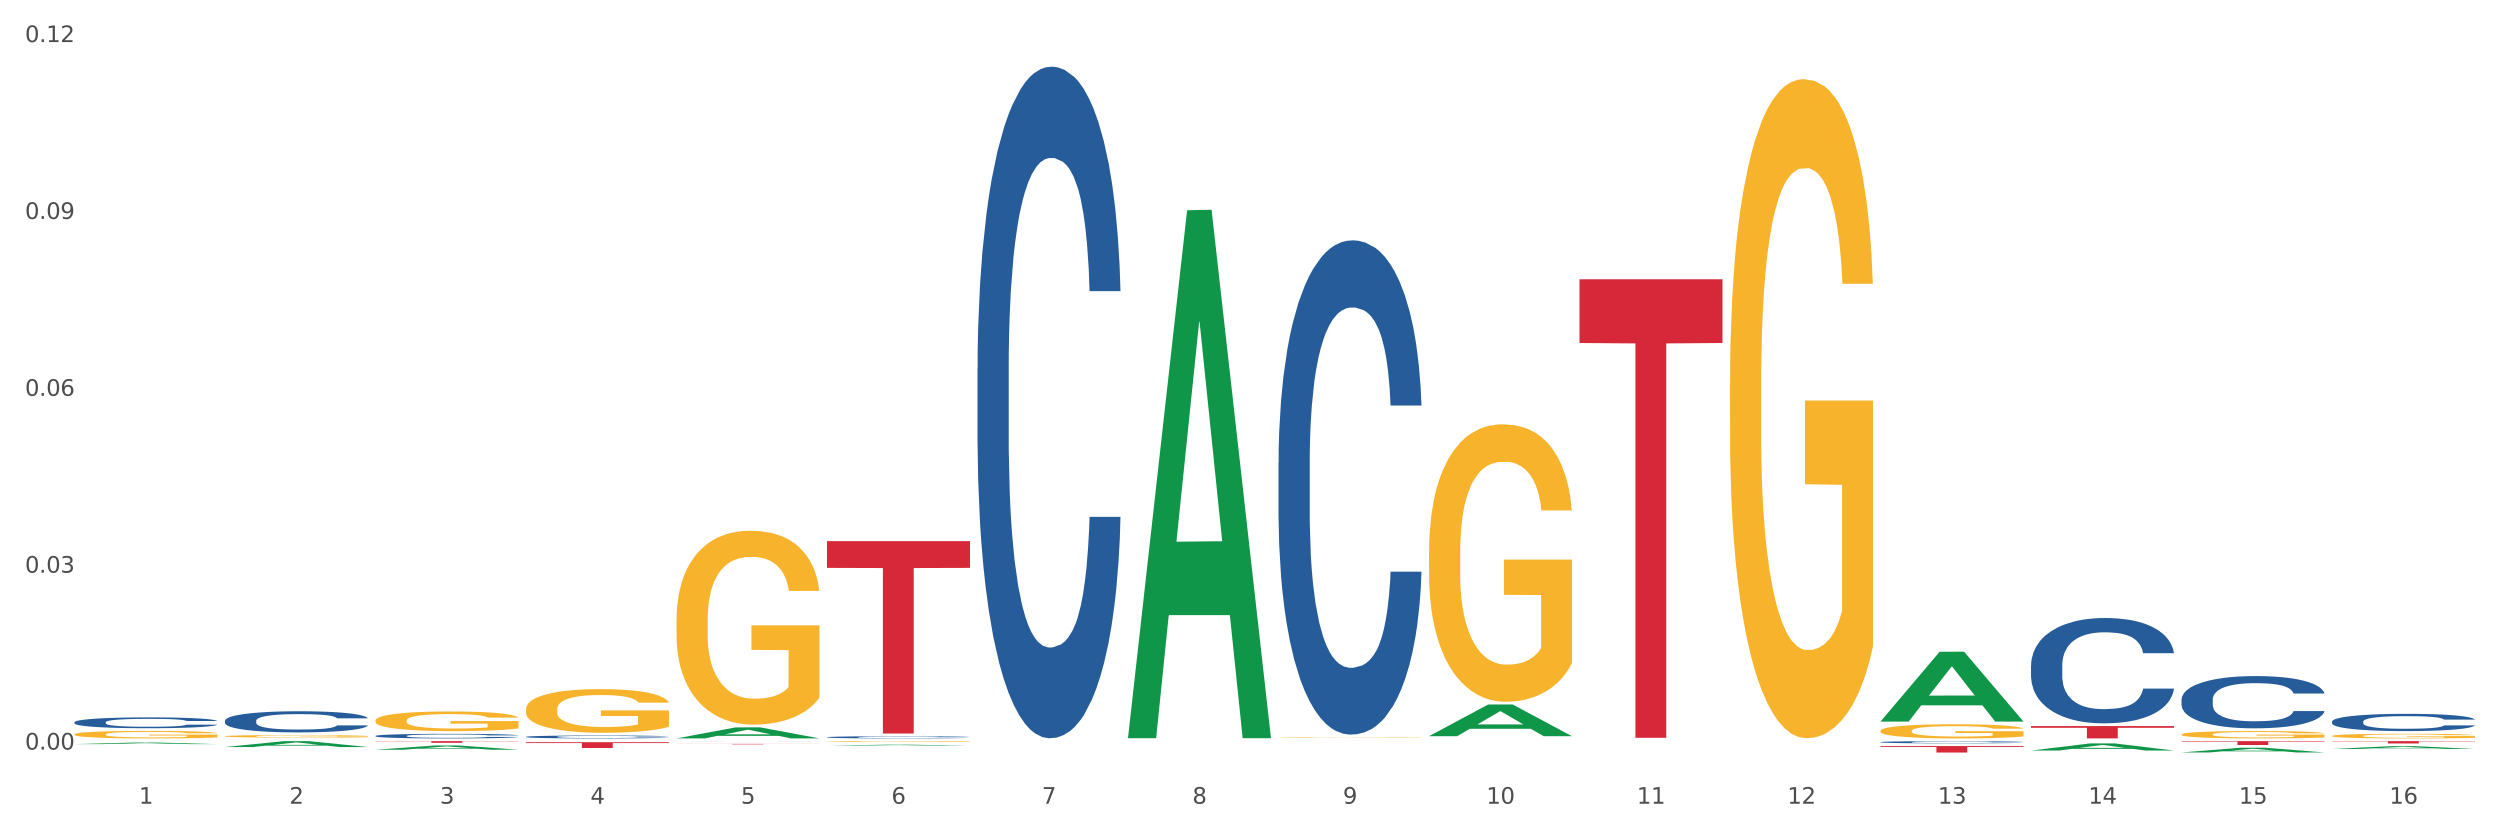 <?xml version="1.0" encoding="utf-8" standalone="no"?>
<!DOCTYPE svg PUBLIC "-//W3C//DTD SVG 1.1//EN"
  "http://www.w3.org/Graphics/SVG/1.1/DTD/svg11.dtd">
<svg xmlns:xlink="http://www.w3.org/1999/xlink" width="1080pt" height="360pt" viewBox="0 0 1080 360" xmlns="http://www.w3.org/2000/svg" version="1.1">
 <rect x="0" y="0" width="1080" height="360" fill="#333333" stroke="none"/>
 <defs>
  <style type="text/css">*{stroke-linejoin: round; stroke-linecap: butt}</style>
 </defs>
 <g id="figure_1">
  <g id="patch_1">
   <path d="M 0 360 
L 1080 360 
L 1080 0 
L 0 0 
z
" style="fill: #ffffff; stroke: #ffffff; stroke-linejoin: miter"/>
  </g>
  <g id="axes_1">
   <g id="matplotlib.axis_1">
    <g id="xtick_1">
     <g id="text_1">
      <!-- 1 -->
      <g style="fill: #4d4d4d" transform="translate(60.004 347.204) scale(0.096 -0.096)">
       <defs>
        <path id="DejaVuSans-31" d="M 794 531 
L 1825 531 
L 1825 4091 
L 703 3866 
L 703 4441 
L 1819 4666 
L 2450 4666 
L 2450 531 
L 3481 531 
L 3481 0 
L 794 0 
L 794 531 
z
" transform="scale(0.016)"/>
       </defs>
       <use xlink:href="#DejaVuSans-31"/>
      </g>
     </g>
    </g>
    <g id="xtick_2">
     <g id="text_2">
      <!-- 2 -->
      <g style="fill: #4d4d4d" transform="translate(125.021 347.204) scale(0.096 -0.096)">
       <defs>
        <path id="DejaVuSans-32" d="M 1228 531 
L 3431 531 
L 3431 0 
L 469 0 
L 469 531 
Q 828 903 1448 1529 
Q 2069 2156 2228 2338 
Q 2531 2678 2651 2914 
Q 2772 3150 2772 3378 
Q 2772 3750 2511 3984 
Q 2250 4219 1831 4219 
Q 1534 4219 1204 4116 
Q 875 4013 500 3803 
L 500 4441 
Q 881 4594 1212 4672 
Q 1544 4750 1819 4750 
Q 2544 4750 2975 4387 
Q 3406 4025 3406 3419 
Q 3406 3131 3298 2873 
Q 3191 2616 2906 2266 
Q 2828 2175 2409 1742 
Q 1991 1309 1228 531 
z
" transform="scale(0.016)"/>
       </defs>
       <use xlink:href="#DejaVuSans-32"/>
      </g>
     </g>
    </g>
    <g id="xtick_3">
     <g id="text_3">
      <!-- 3 -->
      <g style="fill: #4d4d4d" transform="translate(190.039 347.204) scale(0.096 -0.096)">
       <defs>
        <path id="DejaVuSans-33" d="M 2597 2516 
Q 3050 2419 3304 2112 
Q 3559 1806 3559 1356 
Q 3559 666 3084 287 
Q 2609 -91 1734 -91 
Q 1441 -91 1130 -33 
Q 819 25 488 141 
L 488 750 
Q 750 597 1062 519 
Q 1375 441 1716 441 
Q 2309 441 2620 675 
Q 2931 909 2931 1356 
Q 2931 1769 2642 2001 
Q 2353 2234 1838 2234 
L 1294 2234 
L 1294 2753 
L 1863 2753 
Q 2328 2753 2575 2939 
Q 2822 3125 2822 3475 
Q 2822 3834 2567 4026 
Q 2313 4219 1838 4219 
Q 1578 4219 1281 4162 
Q 984 4106 628 3988 
L 628 4550 
Q 988 4650 1302 4700 
Q 1616 4750 1894 4750 
Q 2613 4750 3031 4423 
Q 3450 4097 3450 3541 
Q 3450 3153 3228 2886 
Q 3006 2619 2597 2516 
z
" transform="scale(0.016)"/>
       </defs>
       <use xlink:href="#DejaVuSans-33"/>
      </g>
     </g>
    </g>
    <g id="xtick_4">
     <g id="text_4">
      <!-- 4 -->
      <g style="fill: #4d4d4d" transform="translate(255.056 347.204) scale(0.096 -0.096)">
       <defs>
        <path id="DejaVuSans-34" d="M 2419 4116 
L 825 1625 
L 2419 1625 
L 2419 4116 
z
M 2253 4666 
L 3047 4666 
L 3047 1625 
L 3713 1625 
L 3713 1100 
L 3047 1100 
L 3047 0 
L 2419 0 
L 2419 1100 
L 313 1100 
L 313 1709 
L 2253 4666 
z
" transform="scale(0.016)"/>
       </defs>
       <use xlink:href="#DejaVuSans-34"/>
      </g>
     </g>
    </g>
    <g id="xtick_5">
     <g id="text_5">
      <!-- 5 -->
      <g style="fill: #4d4d4d" transform="translate(320.073 347.204) scale(0.096 -0.096)">
       <defs>
        <path id="DejaVuSans-35" d="M 691 4666 
L 3169 4666 
L 3169 4134 
L 1269 4134 
L 1269 2991 
Q 1406 3038 1543 3061 
Q 1681 3084 1819 3084 
Q 2600 3084 3056 2656 
Q 3513 2228 3513 1497 
Q 3513 744 3044 326 
Q 2575 -91 1722 -91 
Q 1428 -91 1123 -41 
Q 819 9 494 109 
L 494 744 
Q 775 591 1075 516 
Q 1375 441 1709 441 
Q 2250 441 2565 725 
Q 2881 1009 2881 1497 
Q 2881 1984 2565 2268 
Q 2250 2553 1709 2553 
Q 1456 2553 1204 2497 
Q 953 2441 691 2322 
L 691 4666 
z
" transform="scale(0.016)"/>
       </defs>
       <use xlink:href="#DejaVuSans-35"/>
      </g>
     </g>
    </g>
    <g id="xtick_6">
     <g id="text_6">
      <!-- 6 -->
      <g style="fill: #4d4d4d" transform="translate(385.09 347.204) scale(0.096 -0.096)">
       <defs>
        <path id="DejaVuSans-36" d="M 2113 2584 
Q 1688 2584 1439 2293 
Q 1191 2003 1191 1497 
Q 1191 994 1439 701 
Q 1688 409 2113 409 
Q 2538 409 2786 701 
Q 3034 994 3034 1497 
Q 3034 2003 2786 2293 
Q 2538 2584 2113 2584 
z
M 3366 4563 
L 3366 3988 
Q 3128 4100 2886 4159 
Q 2644 4219 2406 4219 
Q 1781 4219 1451 3797 
Q 1122 3375 1075 2522 
Q 1259 2794 1537 2939 
Q 1816 3084 2150 3084 
Q 2853 3084 3261 2657 
Q 3669 2231 3669 1497 
Q 3669 778 3244 343 
Q 2819 -91 2113 -91 
Q 1303 -91 875 529 
Q 447 1150 447 2328 
Q 447 3434 972 4092 
Q 1497 4750 2381 4750 
Q 2619 4750 2861 4703 
Q 3103 4656 3366 4563 
z
" transform="scale(0.016)"/>
       </defs>
       <use xlink:href="#DejaVuSans-36"/>
      </g>
     </g>
    </g>
    <g id="xtick_7">
     <g id="text_7">
      <!-- 7 -->
      <g style="fill: #4d4d4d" transform="translate(450.108 347.204) scale(0.096 -0.096)">
       <defs>
        <path id="DejaVuSans-37" d="M 525 4666 
L 3525 4666 
L 3525 4397 
L 1831 0 
L 1172 0 
L 2766 4134 
L 525 4134 
L 525 4666 
z
" transform="scale(0.016)"/>
       </defs>
       <use xlink:href="#DejaVuSans-37"/>
      </g>
     </g>
    </g>
    <g id="xtick_8">
     <g id="text_8">
      <!-- 8 -->
      <g style="fill: #4d4d4d" transform="translate(515.125 347.204) scale(0.096 -0.096)">
       <defs>
        <path id="DejaVuSans-38" d="M 2034 2216 
Q 1584 2216 1326 1975 
Q 1069 1734 1069 1313 
Q 1069 891 1326 650 
Q 1584 409 2034 409 
Q 2484 409 2743 651 
Q 3003 894 3003 1313 
Q 3003 1734 2745 1975 
Q 2488 2216 2034 2216 
z
M 1403 2484 
Q 997 2584 770 2862 
Q 544 3141 544 3541 
Q 544 4100 942 4425 
Q 1341 4750 2034 4750 
Q 2731 4750 3128 4425 
Q 3525 4100 3525 3541 
Q 3525 3141 3298 2862 
Q 3072 2584 2669 2484 
Q 3125 2378 3379 2068 
Q 3634 1759 3634 1313 
Q 3634 634 3220 271 
Q 2806 -91 2034 -91 
Q 1263 -91 848 271 
Q 434 634 434 1313 
Q 434 1759 690 2068 
Q 947 2378 1403 2484 
z
M 1172 3481 
Q 1172 3119 1398 2916 
Q 1625 2713 2034 2713 
Q 2441 2713 2670 2916 
Q 2900 3119 2900 3481 
Q 2900 3844 2670 4047 
Q 2441 4250 2034 4250 
Q 1625 4250 1398 4047 
Q 1172 3844 1172 3481 
z
" transform="scale(0.016)"/>
       </defs>
       <use xlink:href="#DejaVuSans-38"/>
      </g>
     </g>
    </g>
    <g id="xtick_9">
     <g id="text_9">
      <!-- 9 -->
      <g style="fill: #4d4d4d" transform="translate(580.142 347.204) scale(0.096 -0.096)">
       <defs>
        <path id="DejaVuSans-39" d="M 703 97 
L 703 672 
Q 941 559 1184 500 
Q 1428 441 1663 441 
Q 2288 441 2617 861 
Q 2947 1281 2994 2138 
Q 2813 1869 2534 1725 
Q 2256 1581 1919 1581 
Q 1219 1581 811 2004 
Q 403 2428 403 3163 
Q 403 3881 828 4315 
Q 1253 4750 1959 4750 
Q 2769 4750 3195 4129 
Q 3622 3509 3622 2328 
Q 3622 1225 3098 567 
Q 2575 -91 1691 -91 
Q 1453 -91 1209 -44 
Q 966 3 703 97 
z
M 1959 2075 
Q 2384 2075 2632 2365 
Q 2881 2656 2881 3163 
Q 2881 3666 2632 3958 
Q 2384 4250 1959 4250 
Q 1534 4250 1286 3958 
Q 1038 3666 1038 3163 
Q 1038 2656 1286 2365 
Q 1534 2075 1959 2075 
z
" transform="scale(0.016)"/>
       </defs>
       <use xlink:href="#DejaVuSans-39"/>
      </g>
     </g>
    </g>
    <g id="xtick_10">
     <g id="text_10">
      <!-- 10 -->
      <g style="fill: #4d4d4d" transform="translate(642.105 347.204) scale(0.096 -0.096)">
       <defs>
        <path id="DejaVuSans-30" d="M 2034 4250 
Q 1547 4250 1301 3770 
Q 1056 3291 1056 2328 
Q 1056 1369 1301 889 
Q 1547 409 2034 409 
Q 2525 409 2770 889 
Q 3016 1369 3016 2328 
Q 3016 3291 2770 3770 
Q 2525 4250 2034 4250 
z
M 2034 4750 
Q 2819 4750 3233 4129 
Q 3647 3509 3647 2328 
Q 3647 1150 3233 529 
Q 2819 -91 2034 -91 
Q 1250 -91 836 529 
Q 422 1150 422 2328 
Q 422 3509 836 4129 
Q 1250 4750 2034 4750 
z
" transform="scale(0.016)"/>
       </defs>
       <use xlink:href="#DejaVuSans-31"/>
       <use xlink:href="#DejaVuSans-30" transform="translate(63.623 0)"/>
      </g>
     </g>
    </g>
    <g id="xtick_11">
     <g id="text_11">
      <!-- 11 -->
      <g style="fill: #4d4d4d" transform="translate(707.123 347.204) scale(0.096 -0.096)">
       <use xlink:href="#DejaVuSans-31"/>
       <use xlink:href="#DejaVuSans-31" transform="translate(63.623 0)"/>
      </g>
     </g>
    </g>
    <g id="xtick_12">
     <g id="text_12">
      <!-- 12 -->
      <g style="fill: #4d4d4d" transform="translate(772.14 347.204) scale(0.096 -0.096)">
       <use xlink:href="#DejaVuSans-31"/>
       <use xlink:href="#DejaVuSans-32" transform="translate(63.623 0)"/>
      </g>
     </g>
    </g>
    <g id="xtick_13">
     <g id="text_13">
      <!-- 13 -->
      <g style="fill: #4d4d4d" transform="translate(837.157 347.204) scale(0.096 -0.096)">
       <use xlink:href="#DejaVuSans-31"/>
       <use xlink:href="#DejaVuSans-33" transform="translate(63.623 0)"/>
      </g>
     </g>
    </g>
    <g id="xtick_14">
     <g id="text_14">
      <!-- 14 -->
      <g style="fill: #4d4d4d" transform="translate(902.174 347.204) scale(0.096 -0.096)">
       <use xlink:href="#DejaVuSans-31"/>
       <use xlink:href="#DejaVuSans-34" transform="translate(63.623 0)"/>
      </g>
     </g>
    </g>
    <g id="xtick_15">
     <g id="text_15">
      <!-- 15 -->
      <g style="fill: #4d4d4d" transform="translate(967.192 347.204) scale(0.096 -0.096)">
       <use xlink:href="#DejaVuSans-31"/>
       <use xlink:href="#DejaVuSans-35" transform="translate(63.623 0)"/>
      </g>
     </g>
    </g>
    <g id="xtick_16">
     <g id="text_16">
      <!-- 16 -->
      <g style="fill: #4d4d4d" transform="translate(1032.209 347.204) scale(0.096 -0.096)">
       <use xlink:href="#DejaVuSans-31"/>
       <use xlink:href="#DejaVuSans-36" transform="translate(63.623 0)"/>
      </g>
     </g>
    </g>
    <g id="xtick_17"/>
    <g id="xtick_18"/>
    <g id="xtick_19"/>
    <g id="xtick_20"/>
    <g id="xtick_21"/>
    <g id="xtick_22"/>
    <g id="xtick_23"/>
    <g id="xtick_24"/>
    <g id="xtick_25"/>
    <g id="xtick_26"/>
    <g id="xtick_27"/>
    <g id="xtick_28"/>
    <g id="xtick_29"/>
    <g id="xtick_30"/>
    <g id="xtick_31"/>
   </g>
   <g id="matplotlib.axis_2">
    <g id="ytick_1">
     <g id="text_17">
      <!-- 0.00 -->
      <g style="fill: #4d4d4d" transform="translate(10.8 323.814) scale(0.096 -0.096)">
       <defs>
        <path id="DejaVuSans-2e" d="M 684 794 
L 1344 794 
L 1344 0 
L 684 0 
L 684 794 
z
" transform="scale(0.016)"/>
       </defs>
       <use xlink:href="#DejaVuSans-30"/>
       <use xlink:href="#DejaVuSans-2e" transform="translate(63.623 0)"/>
       <use xlink:href="#DejaVuSans-30" transform="translate(95.41 0)"/>
       <use xlink:href="#DejaVuSans-30" transform="translate(159.033 0)"/>
      </g>
     </g>
    </g>
    <g id="ytick_2">
     <g id="text_18">
      <!-- 0.03 -->
      <g style="fill: #4d4d4d" transform="translate(10.8 247.404) scale(0.096 -0.096)">
       <use xlink:href="#DejaVuSans-30"/>
       <use xlink:href="#DejaVuSans-2e" transform="translate(63.623 0)"/>
       <use xlink:href="#DejaVuSans-30" transform="translate(95.41 0)"/>
       <use xlink:href="#DejaVuSans-33" transform="translate(159.033 0)"/>
      </g>
     </g>
    </g>
    <g id="ytick_3">
     <g id="text_19">
      <!-- 0.06 -->
      <g style="fill: #4d4d4d" transform="translate(10.8 170.995) scale(0.096 -0.096)">
       <use xlink:href="#DejaVuSans-30"/>
       <use xlink:href="#DejaVuSans-2e" transform="translate(63.623 0)"/>
       <use xlink:href="#DejaVuSans-30" transform="translate(95.41 0)"/>
       <use xlink:href="#DejaVuSans-36" transform="translate(159.033 0)"/>
      </g>
     </g>
    </g>
    <g id="ytick_4">
     <g id="text_20">
      <!-- 0.09 -->
      <g style="fill: #4d4d4d" transform="translate(10.8 94.585) scale(0.096 -0.096)">
       <use xlink:href="#DejaVuSans-30"/>
       <use xlink:href="#DejaVuSans-2e" transform="translate(63.623 0)"/>
       <use xlink:href="#DejaVuSans-30" transform="translate(95.41 0)"/>
       <use xlink:href="#DejaVuSans-39" transform="translate(159.033 0)"/>
      </g>
     </g>
    </g>
    <g id="ytick_5">
     <g id="text_21">
      <!-- 0.12 -->
      <g style="fill: #4d4d4d" transform="translate(10.8 18.176) scale(0.096 -0.096)">
       <use xlink:href="#DejaVuSans-30"/>
       <use xlink:href="#DejaVuSans-2e" transform="translate(63.623 0)"/>
       <use xlink:href="#DejaVuSans-31" transform="translate(95.41 0)"/>
       <use xlink:href="#DejaVuSans-32" transform="translate(159.033 0)"/>
      </g>
     </g>
    </g>
    <g id="ytick_6"/>
    <g id="ytick_7"/>
    <g id="ytick_8"/>
    <g id="ytick_9"/>
   </g>
   <g id="PolyCollection_1">
    <path d="M 32.175 321.458 
L 32.239 321.458 
L 57.709 320.776 
L 68.28 320.776 
L 93.941 321.46 
L 81.715 321.46 
L 76.176 321.3 
L 49.877 321.3 
L 49.686 321.303 
L 44.337 321.46 
L 32.175 321.46 
L 32.175 321.458 
L 53.188 321.205 
L 72.864 321.205 
L 63.122 320.922 
L 62.995 320.92 
L 62.867 320.922 
L 53.125 321.205 
L 53.188 321.205 
L 32.175 321.458 
z
" clip-path="url(#pc468df9ae0)" style="fill: #109648"/>
    <path d="M 292.244 320.176 
L 292.317 320.176 
L 292.317 320.175 
L 292.536 320.174 
L 293.339 320.173 
L 294.361 320.172 
L 296.113 320.171 
L 297.063 320.17 
L 298.304 320.17 
L 300.859 320.169 
L 303.78 320.168 
L 305.824 320.168 
L 307.357 320.167 
L 310.788 320.167 
L 312.76 320.167 
L 314.804 320.167 
L 316.556 320.166 
L 319.477 320.166 
L 321.813 320.166 
L 324.514 320.166 
L 326.778 320.166 
L 329.771 320.166 
L 334.152 320.167 
L 335.831 320.167 
L 338.094 320.167 
L 340.431 320.167 
L 342.329 320.168 
L 344.519 320.168 
L 346.782 320.169 
L 348.973 320.169 
L 350.506 320.17 
L 351.747 320.171 
L 352.842 320.172 
L 353.645 320.173 
L 354.01 320.173 
L 340.65 320.173 
L 340.284 320.173 
L 339.554 320.172 
L 338.824 320.171 
L 338.021 320.171 
L 336.78 320.17 
L 335.685 320.17 
L 333.86 320.17 
L 332.18 320.17 
L 330.793 320.169 
L 329.114 320.169 
L 325.536 320.169 
L 322.981 320.169 
L 321.375 320.169 
L 319.404 320.169 
L 317.724 320.169 
L 315.753 320.17 
L 314.22 320.17 
L 312.687 320.17 
L 311.811 320.17 
L 310.496 320.171 
L 309.62 320.171 
L 308.452 320.172 
L 307.795 320.172 
L 306.627 320.173 
L 306.116 320.174 
L 305.897 320.175 
L 305.751 320.175 
L 305.751 320.178 
L 306.189 320.18 
L 306.554 320.18 
L 307.138 320.181 
L 308.233 320.182 
L 309.839 320.183 
L 311.519 320.183 
L 312.906 320.184 
L 314.22 320.184 
L 315.534 320.184 
L 317.14 320.184 
L 318.455 320.184 
L 320.426 320.185 
L 322.762 320.185 
L 324.587 320.185 
L 328.311 320.185 
L 329.99 320.184 
L 331.596 320.184 
L 333.349 320.184 
L 334.736 320.184 
L 335.539 320.184 
L 336.853 320.183 
L 337.875 320.183 
L 338.751 320.182 
L 339.335 320.182 
L 339.992 320.181 
L 340.504 320.181 
L 340.65 320.18 
L 354.01 320.18 
L 353.718 320.181 
L 353.207 320.182 
L 352.185 320.183 
L 351.382 320.183 
L 350.141 320.184 
L 348.827 320.184 
L 347.001 320.185 
L 345.322 320.186 
L 343.57 320.186 
L 341.672 320.186 
L 338.24 320.187 
L 336.999 320.187 
L 334.371 320.187 
L 332.326 320.187 
L 329.333 320.187 
L 326.267 320.187 
L 323.054 320.187 
L 320.207 320.187 
L 317.067 320.187 
L 315.096 320.187 
L 312.906 320.187 
L 310.35 320.187 
L 307.941 320.186 
L 305.678 320.186 
L 303.561 320.186 
L 301.589 320.185 
L 299.034 320.184 
L 297.136 320.183 
L 295.748 320.183 
L 294.799 320.182 
L 293.85 320.181 
L 293.339 320.181 
L 292.536 320.179 
L 292.244 320.178 
L 292.244 320.176 
z
" clip-path="url(#pc468df9ae0)" style="fill: #255c99"/>
    <path d="M 227.227 318.304 
L 227.3 318.303 
L 227.3 318.27 
L 227.519 318.226 
L 228.322 318.145 
L 229.344 318.084 
L 231.096 318.013 
L 232.045 317.982 
L 233.287 317.949 
L 235.842 317.895 
L 238.762 317.848 
L 240.807 317.823 
L 242.34 317.807 
L 245.771 317.778 
L 247.743 317.765 
L 249.787 317.755 
L 251.539 317.748 
L 254.459 317.74 
L 256.796 317.736 
L 259.497 317.735 
L 261.76 317.736 
L 264.754 317.741 
L 269.134 317.755 
L 270.814 317.763 
L 273.077 317.777 
L 275.413 317.795 
L 277.312 317.814 
L 279.502 317.84 
L 281.765 317.875 
L 283.955 317.919 
L 285.489 317.959 
L 286.73 318.002 
L 287.825 318.054 
L 288.628 318.111 
L 288.993 318.158 
L 275.632 318.158 
L 275.267 318.115 
L 274.537 318.069 
L 273.807 318.038 
L 273.004 318.013 
L 271.763 317.984 
L 270.668 317.965 
L 268.842 317.943 
L 267.163 317.929 
L 265.776 317.921 
L 264.097 317.914 
L 260.519 317.907 
L 257.964 317.907 
L 256.358 317.91 
L 254.386 317.915 
L 252.707 317.924 
L 250.736 317.937 
L 249.203 317.952 
L 247.669 317.972 
L 246.793 317.986 
L 245.479 318.011 
L 244.603 318.032 
L 243.435 318.068 
L 242.778 318.093 
L 241.61 318.159 
L 241.099 318.208 
L 240.88 318.241 
L 240.734 318.278 
L 240.734 318.459 
L 241.172 318.54 
L 241.537 318.574 
L 242.121 318.614 
L 243.216 318.664 
L 244.822 318.714 
L 246.501 318.75 
L 247.889 318.772 
L 249.203 318.788 
L 250.517 318.801 
L 252.123 318.812 
L 253.437 318.819 
L 255.409 318.826 
L 257.745 318.83 
L 259.57 318.83 
L 263.294 318.824 
L 264.973 318.818 
L 266.579 318.81 
L 268.331 318.797 
L 269.718 318.783 
L 270.522 318.773 
L 271.836 318.751 
L 272.858 318.728 
L 273.734 318.701 
L 274.318 318.678 
L 274.975 318.644 
L 275.486 318.604 
L 275.632 318.584 
L 288.993 318.584 
L 288.701 318.625 
L 288.19 318.666 
L 287.168 318.72 
L 286.365 318.751 
L 285.124 318.789 
L 283.809 318.822 
L 281.984 318.857 
L 280.305 318.884 
L 278.553 318.907 
L 276.654 318.928 
L 273.223 318.957 
L 271.982 318.965 
L 269.353 318.979 
L 267.309 318.987 
L 264.316 318.995 
L 261.249 319 
L 258.037 319.001 
L 255.19 318.998 
L 252.05 318.992 
L 250.079 318.985 
L 247.889 318.974 
L 245.333 318.958 
L 242.924 318.938 
L 240.661 318.915 
L 238.543 318.889 
L 236.572 318.859 
L 234.017 318.809 
L 232.118 318.76 
L 230.731 318.715 
L 229.782 318.677 
L 228.833 318.629 
L 228.322 318.595 
L 227.519 318.514 
L 227.227 318.439 
L 227.227 318.304 
z
" clip-path="url(#pc468df9ae0)" style="fill: #255c99"/>
    <path d="M 162.209 317.908 
L 162.282 317.906 
L 162.282 317.856 
L 162.502 317.787 
L 163.305 317.66 
L 164.327 317.564 
L 166.079 317.452 
L 167.028 317.404 
L 168.269 317.352 
L 170.825 317.267 
L 173.745 317.194 
L 175.789 317.154 
L 177.323 317.129 
L 180.754 317.084 
L 182.725 317.064 
L 184.77 317.047 
L 186.522 317.037 
L 189.442 317.024 
L 191.778 317.019 
L 194.48 317.017 
L 196.743 317.019 
L 199.737 317.026 
L 204.117 317.047 
L 205.796 317.06 
L 208.06 317.082 
L 210.396 317.111 
L 212.294 317.14 
L 214.485 317.182 
L 216.748 317.236 
L 218.938 317.305 
L 220.471 317.368 
L 221.713 317.435 
L 222.808 317.517 
L 223.611 317.606 
L 223.976 317.68 
L 210.615 317.68 
L 210.25 317.613 
L 209.52 317.54 
L 208.79 317.491 
L 207.987 317.452 
L 206.746 317.406 
L 205.65 317.377 
L 203.825 317.343 
L 202.146 317.321 
L 200.759 317.308 
L 199.079 317.298 
L 195.502 317.287 
L 192.947 317.287 
L 191.34 317.29 
L 189.369 317.299 
L 187.69 317.312 
L 185.719 317.334 
L 184.185 317.357 
L 182.652 317.388 
L 181.776 317.41 
L 180.462 317.45 
L 179.586 317.482 
L 178.418 317.539 
L 177.761 317.578 
L 176.592 317.682 
L 176.081 317.758 
L 175.862 317.81 
L 175.716 317.868 
L 175.716 318.151 
L 176.154 318.278 
L 176.519 318.332 
L 177.104 318.394 
L 178.199 318.474 
L 179.805 318.551 
L 181.484 318.608 
L 182.871 318.642 
L 184.185 318.667 
L 185.5 318.687 
L 187.106 318.705 
L 188.42 318.716 
L 190.391 318.727 
L 192.728 318.733 
L 194.553 318.733 
L 198.276 318.724 
L 199.956 318.715 
L 201.562 318.702 
L 203.314 318.682 
L 204.701 318.66 
L 205.504 318.644 
L 206.819 318.609 
L 207.841 318.573 
L 208.717 318.531 
L 209.301 318.495 
L 209.958 318.441 
L 210.469 318.379 
L 210.615 318.347 
L 223.976 318.347 
L 223.684 318.412 
L 223.173 318.475 
L 222.151 318.56 
L 221.348 318.609 
L 220.106 318.669 
L 218.792 318.72 
L 216.967 318.776 
L 215.288 318.818 
L 213.535 318.854 
L 211.637 318.887 
L 208.206 318.932 
L 206.965 318.945 
L 204.336 318.966 
L 202.292 318.979 
L 199.299 318.992 
L 196.232 318.999 
L 193.02 319.001 
L 190.172 318.997 
L 187.033 318.986 
L 185.062 318.975 
L 182.871 318.959 
L 180.316 318.934 
L 177.907 318.903 
L 175.643 318.867 
L 173.526 318.825 
L 171.555 318.778 
L 168.999 318.7 
L 167.101 318.624 
L 165.714 318.553 
L 164.765 318.493 
L 163.816 318.417 
L 163.305 318.365 
L 162.502 318.238 
L 162.209 318.12 
L 162.209 317.908 
z
" clip-path="url(#pc468df9ae0)" style="fill: #255c99"/>
    <path d="M 97.192 311.366 
L 97.265 311.358 
L 97.265 311.124 
L 97.484 310.808 
L 98.287 310.225 
L 99.31 309.783 
L 101.062 309.267 
L 102.011 309.05 
L 103.252 308.809 
L 105.807 308.417 
L 108.728 308.084 
L 110.772 307.901 
L 112.305 307.784 
L 115.737 307.576 
L 117.708 307.484 
L 119.752 307.409 
L 121.505 307.359 
L 124.425 307.301 
L 126.761 307.276 
L 129.463 307.267 
L 131.726 307.276 
L 134.719 307.309 
L 139.1 307.409 
L 140.779 307.467 
L 143.042 307.567 
L 145.379 307.701 
L 147.277 307.834 
L 149.467 308.026 
L 151.731 308.275 
L 153.921 308.592 
L 155.454 308.884 
L 156.695 309.192 
L 157.79 309.567 
L 158.594 309.975 
L 158.959 310.316 
L 145.598 310.316 
L 145.233 310.008 
L 144.503 309.675 
L 143.773 309.45 
L 142.969 309.267 
L 141.728 309.058 
L 140.633 308.925 
L 138.808 308.767 
L 137.129 308.667 
L 135.741 308.609 
L 134.062 308.559 
L 130.485 308.509 
L 127.929 308.509 
L 126.323 308.525 
L 124.352 308.567 
L 122.673 308.625 
L 120.701 308.725 
L 119.168 308.834 
L 117.635 308.975 
L 116.759 309.075 
L 115.445 309.258 
L 114.569 309.408 
L 113.4 309.667 
L 112.743 309.85 
L 111.575 310.325 
L 111.064 310.675 
L 110.845 310.916 
L 110.699 311.183 
L 110.699 312.482 
L 111.137 313.065 
L 111.502 313.315 
L 112.086 313.598 
L 113.181 313.965 
L 114.788 314.323 
L 116.467 314.581 
L 117.854 314.74 
L 119.168 314.856 
L 120.482 314.948 
L 122.089 315.031 
L 123.403 315.081 
L 125.374 315.131 
L 127.71 315.156 
L 129.536 315.156 
L 133.259 315.114 
L 134.938 315.073 
L 136.545 315.015 
L 138.297 314.923 
L 139.684 314.823 
L 140.487 314.748 
L 141.801 314.59 
L 142.823 314.423 
L 143.7 314.231 
L 144.284 314.065 
L 144.941 313.815 
L 145.452 313.532 
L 145.598 313.382 
L 158.959 313.382 
L 158.667 313.682 
L 158.156 313.973 
L 157.133 314.365 
L 156.33 314.59 
L 155.089 314.865 
L 153.775 315.098 
L 151.95 315.356 
L 150.27 315.548 
L 148.518 315.714 
L 146.62 315.864 
L 143.188 316.072 
L 141.947 316.131 
L 139.319 316.231 
L 137.275 316.289 
L 134.281 316.347 
L 131.215 316.381 
L 128.002 316.389 
L 125.155 316.372 
L 122.016 316.322 
L 120.044 316.272 
L 117.854 316.197 
L 115.299 316.081 
L 112.889 315.939 
L 110.626 315.773 
L 108.509 315.581 
L 106.538 315.364 
L 103.982 315.006 
L 102.084 314.656 
L 100.697 314.331 
L 99.748 314.057 
L 98.798 313.707 
L 98.287 313.465 
L 97.484 312.882 
L 97.192 312.341 
L 97.192 311.366 
z
" clip-path="url(#pc468df9ae0)" style="fill: #255c99"/>
    <path d="M 32.175 312.015 
L 32.248 312.011 
L 32.248 311.892 
L 32.467 311.729 
L 33.27 311.431 
L 34.292 311.204 
L 36.045 310.94 
L 36.994 310.829 
L 38.235 310.705 
L 40.79 310.504 
L 43.711 310.333 
L 45.755 310.239 
L 47.288 310.18 
L 50.72 310.073 
L 52.691 310.026 
L 54.735 309.988 
L 56.487 309.962 
L 59.408 309.932 
L 61.744 309.919 
L 64.445 309.915 
L 66.709 309.919 
L 69.702 309.936 
L 74.083 309.988 
L 75.762 310.017 
L 78.025 310.069 
L 80.362 310.137 
L 82.26 310.205 
L 84.45 310.303 
L 86.713 310.432 
L 88.904 310.594 
L 90.437 310.743 
L 91.678 310.901 
L 92.773 311.093 
L 93.576 311.302 
L 93.941 311.477 
L 80.581 311.477 
L 80.216 311.32 
L 79.485 311.149 
L 78.755 311.033 
L 77.952 310.94 
L 76.711 310.833 
L 75.616 310.765 
L 73.791 310.683 
L 72.111 310.632 
L 70.724 310.602 
L 69.045 310.577 
L 65.468 310.551 
L 62.912 310.551 
L 61.306 310.56 
L 59.335 310.581 
L 57.655 310.611 
L 55.684 310.662 
L 54.151 310.718 
L 52.618 310.79 
L 51.742 310.841 
L 50.427 310.935 
L 49.551 311.012 
L 48.383 311.144 
L 47.726 311.238 
L 46.558 311.482 
L 46.047 311.661 
L 45.828 311.785 
L 45.682 311.921 
L 45.682 312.587 
L 46.12 312.886 
L 46.485 313.014 
L 47.069 313.159 
L 48.164 313.347 
L 49.77 313.531 
L 51.45 313.663 
L 52.837 313.744 
L 54.151 313.804 
L 55.465 313.851 
L 57.071 313.894 
L 58.386 313.919 
L 60.357 313.945 
L 62.693 313.958 
L 64.518 313.958 
L 68.242 313.936 
L 69.921 313.915 
L 71.527 313.885 
L 73.28 313.838 
L 74.667 313.787 
L 75.47 313.749 
L 76.784 313.668 
L 77.806 313.582 
L 78.682 313.484 
L 79.266 313.399 
L 79.923 313.27 
L 80.435 313.125 
L 80.581 313.048 
L 93.941 313.048 
L 93.649 313.202 
L 93.138 313.352 
L 92.116 313.552 
L 91.313 313.668 
L 90.072 313.808 
L 88.758 313.928 
L 86.932 314.06 
L 85.253 314.158 
L 83.501 314.244 
L 81.603 314.321 
L 78.171 314.427 
L 76.93 314.457 
L 74.302 314.509 
L 72.257 314.538 
L 69.264 314.568 
L 66.198 314.585 
L 62.985 314.59 
L 60.138 314.581 
L 56.998 314.555 
L 55.027 314.53 
L 52.837 314.491 
L 50.281 314.432 
L 47.872 314.359 
L 45.609 314.274 
L 43.492 314.176 
L 41.52 314.065 
L 38.965 313.881 
L 37.067 313.702 
L 35.679 313.535 
L 34.73 313.394 
L 33.781 313.215 
L 33.27 313.091 
L 32.467 312.792 
L 32.175 312.515 
L 32.175 312.015 
z
" clip-path="url(#pc468df9ae0)" style="fill: #255c99"/>
    <path d="M 32.175 317.255 
L 32.248 317.252 
L 32.248 317.145 
L 32.394 317.053 
L 33.123 316.831 
L 34.217 316.647 
L 35.019 316.549 
L 35.821 316.469 
L 36.769 316.389 
L 37.936 316.306 
L 40.051 316.185 
L 41.363 316.123 
L 42.968 316.057 
L 45.885 315.963 
L 47.999 315.909 
L 50.187 315.865 
L 53.76 315.811 
L 56.094 315.788 
L 58.573 315.77 
L 61.563 315.758 
L 63.824 315.755 
L 68.783 315.764 
L 73.012 315.791 
L 75.054 315.811 
L 77.679 315.847 
L 79.065 315.871 
L 81.326 315.918 
L 83.659 315.98 
L 85.263 316.034 
L 87.67 316.135 
L 89.493 316.235 
L 91.17 316.36 
L 92.045 316.446 
L 92.702 316.526 
L 93.285 316.618 
L 93.868 316.763 
L 80.742 316.763 
L 80.232 316.659 
L 79.43 316.561 
L 78.263 316.466 
L 77.242 316.407 
L 75.492 316.333 
L 73.887 316.286 
L 72.21 316.25 
L 70.168 316.22 
L 68.564 316.206 
L 66.303 316.194 
L 61.855 316.197 
L 58.865 316.22 
L 56.823 316.25 
L 55.511 316.277 
L 54.344 316.306 
L 53.031 316.348 
L 51.5 316.41 
L 50.406 316.466 
L 49.312 316.538 
L 48.437 316.609 
L 47.635 316.692 
L 46.979 316.781 
L 46.468 316.873 
L 46.031 316.985 
L 45.666 317.172 
L 45.666 317.578 
L 45.812 317.67 
L 46.176 317.791 
L 46.614 317.883 
L 47.343 317.993 
L 47.999 318.067 
L 49.239 318.174 
L 50.625 318.263 
L 51.719 318.319 
L 52.812 318.366 
L 54.708 318.432 
L 56.823 318.485 
L 58.646 318.518 
L 61.126 318.547 
L 62.803 318.559 
L 64.261 318.565 
L 67.835 318.565 
L 70.387 318.556 
L 73.231 318.535 
L 75.419 318.509 
L 77.242 318.476 
L 79.284 318.423 
L 80.596 318.372 
L 80.596 317.753 
L 64.553 317.75 
L 64.553 317.338 
L 93.941 317.338 
L 93.941 318.547 
L 92.702 318.61 
L 91.316 318.666 
L 89.858 318.716 
L 87.67 318.778 
L 85.045 318.838 
L 82.711 318.879 
L 80.232 318.915 
L 77.315 318.947 
L 73.523 318.977 
L 71.189 318.989 
L 68.272 318.998 
L 64.845 319.001 
L 61.855 318.995 
L 58.938 318.98 
L 55.875 318.953 
L 52.885 318.915 
L 50.625 318.876 
L 48.364 318.829 
L 45.958 318.767 
L 44.062 318.707 
L 42.603 318.654 
L 40.999 318.586 
L 39.249 318.497 
L 37.936 318.417 
L 36.769 318.334 
L 35.529 318.227 
L 34.654 318.135 
L 33.779 318.02 
L 33.269 317.934 
L 32.685 317.8 
L 32.248 317.614 
L 32.175 317.255 
z
" clip-path="url(#pc468df9ae0)" style="fill: #f7b32b"/>
    <path d="M 162.209 320.166 
L 223.976 320.166 
L 223.976 320.267 
L 199.679 320.267 
L 199.679 320.889 
L 186.36 320.889 
L 186.36 320.267 
L 162.209 320.267 
L 162.209 320.167 
L 162.209 320.166 
z
" clip-path="url(#pc468df9ae0)" style="fill: #d62839"/>
    <path d="M 162.209 311.285 
L 162.282 311.277 
L 162.282 310.998 
L 162.428 310.758 
L 163.157 310.176 
L 164.251 309.696 
L 165.054 309.44 
L 165.856 309.23 
L 166.804 309.021 
L 167.97 308.804 
L 170.085 308.486 
L 171.398 308.323 
L 173.002 308.153 
L 175.919 307.905 
L 178.034 307.765 
L 180.222 307.649 
L 183.795 307.509 
L 186.128 307.447 
L 188.608 307.401 
L 191.598 307.37 
L 193.858 307.362 
L 198.817 307.385 
L 203.047 307.455 
L 205.089 307.509 
L 207.714 307.602 
L 209.099 307.664 
L 211.36 307.788 
L 213.694 307.951 
L 215.298 308.091 
L 217.704 308.354 
L 219.528 308.618 
L 221.205 308.944 
L 222.08 309.168 
L 222.736 309.378 
L 223.32 309.618 
L 223.903 309.998 
L 210.777 309.998 
L 210.266 309.727 
L 209.464 309.471 
L 208.297 309.223 
L 207.276 309.068 
L 205.526 308.874 
L 203.922 308.75 
L 202.245 308.657 
L 200.203 308.579 
L 198.598 308.541 
L 196.338 308.509 
L 191.889 308.517 
L 188.9 308.579 
L 186.858 308.657 
L 185.545 308.727 
L 184.378 308.804 
L 183.066 308.913 
L 181.534 309.075 
L 180.44 309.223 
L 179.347 309.409 
L 178.471 309.595 
L 177.669 309.812 
L 177.013 310.045 
L 176.503 310.285 
L 176.065 310.579 
L 175.7 311.068 
L 175.7 312.13 
L 175.846 312.37 
L 176.211 312.688 
L 176.648 312.928 
L 177.378 313.215 
L 178.034 313.409 
L 179.274 313.688 
L 180.659 313.921 
L 181.753 314.068 
L 182.847 314.192 
L 184.743 314.363 
L 186.858 314.502 
L 188.681 314.588 
L 191.16 314.665 
L 192.837 314.696 
L 194.296 314.712 
L 197.869 314.712 
L 200.422 314.688 
L 203.266 314.634 
L 205.453 314.564 
L 207.276 314.479 
L 209.318 314.339 
L 210.631 314.208 
L 210.631 312.587 
L 194.588 312.58 
L 194.588 311.502 
L 223.976 311.502 
L 223.976 314.665 
L 222.736 314.828 
L 221.351 314.975 
L 219.892 315.107 
L 217.704 315.27 
L 215.079 315.425 
L 212.746 315.533 
L 210.266 315.626 
L 207.349 315.712 
L 203.557 315.789 
L 201.224 315.82 
L 198.307 315.843 
L 194.879 315.851 
L 191.889 315.836 
L 188.972 315.797 
L 185.91 315.727 
L 182.92 315.626 
L 180.659 315.526 
L 178.399 315.402 
L 175.992 315.239 
L 174.096 315.084 
L 172.638 314.944 
L 171.033 314.766 
L 169.283 314.533 
L 167.97 314.324 
L 166.804 314.107 
L 165.564 313.828 
L 164.689 313.587 
L 163.814 313.285 
L 163.303 313.06 
L 162.72 312.711 
L 162.282 312.223 
L 162.209 311.285 
z
" clip-path="url(#pc468df9ae0)" style="fill: #f7b32b"/>
    <path d="M 292.244 321.353 
L 354.01 321.353 
L 354.01 321.382 
L 329.714 321.382 
L 329.714 321.559 
L 316.394 321.559 
L 316.394 321.382 
L 292.244 321.382 
L 292.244 321.353 
L 292.244 321.353 
z
" clip-path="url(#pc468df9ae0)" style="fill: #d62839"/>
    <path d="M 357.261 233.771 
L 419.028 233.771 
L 419.028 245.322 
L 394.731 245.4 
L 394.731 316.886 
L 381.412 316.886 
L 381.412 245.4 
L 357.261 245.322 
L 357.261 233.85 
L 357.261 233.771 
z
" clip-path="url(#pc468df9ae0)" style="fill: #d62839"/>
    <path d="M 682.347 120.649 
L 744.114 120.649 
L 744.114 148.174 
L 719.817 148.36 
L 719.817 318.718 
L 706.498 318.718 
L 706.498 148.36 
L 682.347 148.174 
L 682.347 120.835 
L 682.347 120.649 
z
" clip-path="url(#pc468df9ae0)" style="fill: #d62839"/>
    <path d="M 357.261 318.478 
L 357.334 318.477 
L 357.334 318.453 
L 357.553 318.42 
L 358.356 318.359 
L 359.378 318.313 
L 361.131 318.259 
L 362.08 318.237 
L 363.321 318.212 
L 365.876 318.171 
L 368.797 318.136 
L 370.841 318.117 
L 372.374 318.105 
L 375.806 318.083 
L 377.777 318.074 
L 379.821 318.066 
L 381.574 318.061 
L 384.494 318.055 
L 386.83 318.052 
L 389.532 318.051 
L 391.795 318.052 
L 394.788 318.056 
L 399.169 318.066 
L 400.848 318.072 
L 403.111 318.083 
L 405.448 318.096 
L 407.346 318.11 
L 409.536 318.13 
L 411.8 318.156 
L 413.99 318.189 
L 415.523 318.22 
L 416.764 318.252 
L 417.859 318.291 
L 418.663 318.333 
L 419.028 318.369 
L 405.667 318.369 
L 405.302 318.337 
L 404.572 318.302 
L 403.842 318.279 
L 403.038 318.259 
L 401.797 318.238 
L 400.702 318.224 
L 398.877 318.207 
L 397.198 318.197 
L 395.81 318.191 
L 394.131 318.186 
L 390.554 318.181 
L 387.998 318.181 
L 386.392 318.182 
L 384.421 318.187 
L 382.742 318.193 
L 380.77 318.203 
L 379.237 318.214 
L 377.704 318.229 
L 376.828 318.239 
L 375.514 318.259 
L 374.638 318.274 
L 373.469 318.301 
L 372.812 318.32 
L 371.644 318.37 
L 371.133 318.406 
L 370.914 318.431 
L 370.768 318.459 
L 370.768 318.594 
L 371.206 318.655 
L 371.571 318.681 
L 372.155 318.71 
L 373.25 318.748 
L 374.857 318.786 
L 376.536 318.813 
L 377.923 318.829 
L 379.237 318.841 
L 380.551 318.851 
L 382.158 318.859 
L 383.472 318.865 
L 385.443 318.87 
L 387.779 318.872 
L 389.605 318.872 
L 393.328 318.868 
L 395.007 318.864 
L 396.614 318.858 
L 398.366 318.848 
L 399.753 318.838 
L 400.556 318.83 
L 401.87 318.814 
L 402.892 318.796 
L 403.769 318.776 
L 404.353 318.759 
L 405.01 318.733 
L 405.521 318.703 
L 405.667 318.688 
L 419.028 318.688 
L 418.736 318.719 
L 418.224 318.749 
L 417.202 318.79 
L 416.399 318.814 
L 415.158 318.842 
L 413.844 318.866 
L 412.019 318.893 
L 410.339 318.913 
L 408.587 318.931 
L 406.689 318.946 
L 403.257 318.968 
L 402.016 318.974 
L 399.388 318.984 
L 397.344 318.99 
L 394.35 318.996 
L 391.284 319 
L 388.071 319.001 
L 385.224 318.999 
L 382.085 318.994 
L 380.113 318.989 
L 377.923 318.981 
L 375.368 318.969 
L 372.958 318.954 
L 370.695 318.937 
L 368.578 318.917 
L 366.606 318.894 
L 364.051 318.857 
L 362.153 318.82 
L 360.766 318.787 
L 359.817 318.758 
L 358.867 318.722 
L 358.356 318.696 
L 357.553 318.636 
L 357.261 318.579 
L 357.261 318.478 
z
" clip-path="url(#pc468df9ae0)" style="fill: #255c99"/>
    <path d="M 812.382 322.299 
L 874.148 322.299 
L 874.148 322.687 
L 849.852 322.69 
L 849.852 325.094 
L 836.532 325.094 
L 836.532 322.69 
L 812.382 322.687 
L 812.382 322.302 
L 812.382 322.299 
z
" clip-path="url(#pc468df9ae0)" style="fill: #d62839"/>
    <path d="M 942.416 320.166 
L 1004.183 320.166 
L 1004.183 320.4 
L 979.886 320.402 
L 979.886 321.849 
L 966.567 321.849 
L 966.567 320.402 
L 942.416 320.4 
L 942.416 320.168 
L 942.416 320.166 
z
" clip-path="url(#pc468df9ae0)" style="fill: #d62839"/>
    <path d="M 1007.434 320.166 
L 1069.2 320.166 
L 1069.2 320.307 
L 1044.903 320.308 
L 1044.903 321.177 
L 1031.584 321.177 
L 1031.584 320.308 
L 1007.434 320.307 
L 1007.434 320.167 
L 1007.434 320.166 
z
" clip-path="url(#pc468df9ae0)" style="fill: #d62839"/>
    <path d="M 1007.434 317.921 
L 1007.507 317.919 
L 1007.507 317.853 
L 1007.652 317.796 
L 1008.382 317.659 
L 1009.475 317.545 
L 1010.278 317.485 
L 1011.08 317.435 
L 1012.028 317.386 
L 1013.195 317.334 
L 1015.309 317.259 
L 1016.622 317.221 
L 1018.226 317.18 
L 1021.143 317.122 
L 1023.258 317.089 
L 1025.446 317.061 
L 1029.019 317.028 
L 1031.353 317.014 
L 1033.832 317.003 
L 1036.822 316.995 
L 1039.083 316.993 
L 1044.041 316.999 
L 1048.271 317.015 
L 1050.313 317.028 
L 1052.938 317.05 
L 1054.324 317.065 
L 1056.584 317.094 
L 1058.918 317.133 
L 1060.522 317.166 
L 1062.929 317.228 
L 1064.752 317.29 
L 1066.429 317.367 
L 1067.304 317.421 
L 1067.96 317.47 
L 1068.544 317.527 
L 1069.127 317.617 
L 1056.001 317.617 
L 1055.49 317.553 
L 1054.688 317.492 
L 1053.521 317.433 
L 1052.5 317.397 
L 1050.75 317.351 
L 1049.146 317.322 
L 1047.469 317.3 
L 1045.427 317.281 
L 1043.823 317.272 
L 1041.562 317.265 
L 1037.114 317.267 
L 1034.124 317.281 
L 1032.082 317.3 
L 1030.769 317.316 
L 1029.602 317.334 
L 1028.29 317.36 
L 1026.758 317.399 
L 1025.665 317.433 
L 1024.571 317.477 
L 1023.696 317.521 
L 1022.893 317.573 
L 1022.237 317.628 
L 1021.727 317.685 
L 1021.289 317.754 
L 1020.925 317.87 
L 1020.925 318.121 
L 1021.07 318.178 
L 1021.435 318.253 
L 1021.873 318.31 
L 1022.602 318.377 
L 1023.258 318.423 
L 1024.498 318.489 
L 1025.883 318.544 
L 1026.977 318.579 
L 1028.071 318.608 
L 1029.967 318.649 
L 1032.082 318.682 
L 1033.905 318.702 
L 1036.384 318.72 
L 1038.062 318.728 
L 1039.52 318.731 
L 1043.093 318.731 
L 1045.646 318.726 
L 1048.49 318.713 
L 1050.677 318.696 
L 1052.5 318.676 
L 1054.542 318.643 
L 1055.855 318.612 
L 1055.855 318.229 
L 1039.812 318.227 
L 1039.812 317.972 
L 1069.2 317.972 
L 1069.2 318.72 
L 1067.96 318.759 
L 1066.575 318.794 
L 1065.116 318.825 
L 1062.929 318.863 
L 1060.303 318.9 
L 1057.97 318.926 
L 1055.49 318.948 
L 1052.573 318.968 
L 1048.781 318.986 
L 1046.448 318.993 
L 1043.531 318.999 
L 1040.103 319.001 
L 1037.114 318.997 
L 1034.197 318.988 
L 1031.134 318.971 
L 1028.144 318.948 
L 1025.883 318.924 
L 1023.623 318.894 
L 1021.216 318.856 
L 1019.32 318.819 
L 1017.862 318.786 
L 1016.257 318.744 
L 1014.507 318.689 
L 1013.195 318.64 
L 1012.028 318.588 
L 1010.788 318.522 
L 1009.913 318.465 
L 1009.038 318.394 
L 1008.527 318.341 
L 1007.944 318.258 
L 1007.507 318.143 
L 1007.434 317.921 
z
" clip-path="url(#pc468df9ae0)" style="fill: #f7b32b"/>
    <path d="M 942.416 317.28 
L 942.489 317.277 
L 942.489 317.172 
L 942.635 317.081 
L 943.364 316.862 
L 944.458 316.681 
L 945.26 316.584 
L 946.063 316.506 
L 947.011 316.427 
L 948.177 316.345 
L 950.292 316.225 
L 951.605 316.164 
L 953.209 316.099 
L 956.126 316.006 
L 958.241 315.953 
L 960.429 315.91 
L 964.002 315.857 
L 966.335 315.834 
L 968.815 315.816 
L 971.805 315.804 
L 974.065 315.801 
L 979.024 315.81 
L 983.254 315.836 
L 985.296 315.857 
L 987.921 315.892 
L 989.306 315.915 
L 991.567 315.962 
L 993.901 316.023 
L 995.505 316.076 
L 997.911 316.175 
L 999.734 316.275 
L 1001.412 316.397 
L 1002.287 316.482 
L 1002.943 316.561 
L 1003.526 316.652 
L 1004.11 316.795 
L 990.984 316.795 
L 990.473 316.693 
L 989.671 316.596 
L 988.504 316.503 
L 987.483 316.444 
L 985.733 316.371 
L 984.129 316.324 
L 982.451 316.289 
L 980.41 316.26 
L 978.805 316.246 
L 976.545 316.234 
L 972.096 316.237 
L 969.106 316.26 
L 967.065 316.289 
L 965.752 316.316 
L 964.585 316.345 
L 963.273 316.386 
L 961.741 316.447 
L 960.647 316.503 
L 959.553 316.573 
L 958.678 316.643 
L 957.876 316.725 
L 957.22 316.812 
L 956.709 316.903 
L 956.272 317.014 
L 955.907 317.198 
L 955.907 317.598 
L 956.053 317.689 
L 956.418 317.809 
L 956.855 317.899 
L 957.585 318.007 
L 958.241 318.08 
L 959.481 318.186 
L 960.866 318.273 
L 961.96 318.329 
L 963.054 318.376 
L 964.95 318.44 
L 967.065 318.492 
L 968.888 318.525 
L 971.367 318.554 
L 973.044 318.565 
L 974.503 318.571 
L 978.076 318.571 
L 980.628 318.563 
L 983.472 318.542 
L 985.66 318.516 
L 987.483 318.484 
L 989.525 318.431 
L 990.838 318.381 
L 990.838 317.771 
L 974.795 317.768 
L 974.795 317.362 
L 1004.183 317.362 
L 1004.183 318.554 
L 1002.943 318.615 
L 1001.558 318.671 
L 1000.099 318.72 
L 997.911 318.782 
L 995.286 318.84 
L 992.953 318.881 
L 990.473 318.916 
L 987.556 318.948 
L 983.764 318.977 
L 981.431 318.989 
L 978.514 318.998 
L 975.086 319.001 
L 972.096 318.995 
L 969.179 318.98 
L 966.117 318.954 
L 963.127 318.916 
L 960.866 318.878 
L 958.605 318.831 
L 956.199 318.77 
L 954.303 318.712 
L 952.844 318.659 
L 951.24 318.592 
L 949.49 318.504 
L 948.177 318.425 
L 947.011 318.343 
L 945.771 318.238 
L 944.896 318.148 
L 944.021 318.034 
L 943.51 317.949 
L 942.927 317.817 
L 942.489 317.633 
L 942.416 317.28 
z
" clip-path="url(#pc468df9ae0)" style="fill: #f7b32b"/>
    <path d="M 812.382 315.713 
L 812.455 315.708 
L 812.455 315.507 
L 812.601 315.334 
L 813.33 314.915 
L 814.424 314.569 
L 815.226 314.385 
L 816.028 314.234 
L 816.976 314.083 
L 818.143 313.927 
L 820.258 313.698 
L 821.57 313.581 
L 823.175 313.458 
L 826.092 313.28 
L 828.206 313.179 
L 830.394 313.095 
L 833.967 312.995 
L 836.301 312.95 
L 838.78 312.917 
L 841.77 312.894 
L 844.031 312.889 
L 848.99 312.906 
L 853.219 312.956 
L 855.261 312.995 
L 857.886 313.062 
L 859.272 313.107 
L 861.532 313.196 
L 863.866 313.313 
L 865.47 313.414 
L 867.877 313.603 
L 869.7 313.793 
L 871.377 314.028 
L 872.252 314.189 
L 872.909 314.34 
L 873.492 314.513 
L 874.075 314.787 
L 860.949 314.787 
L 860.439 314.591 
L 859.636 314.407 
L 858.47 314.228 
L 857.449 314.117 
L 855.699 313.977 
L 854.094 313.888 
L 852.417 313.821 
L 850.375 313.765 
L 848.771 313.737 
L 846.51 313.715 
L 842.062 313.721 
L 839.072 313.765 
L 837.03 313.821 
L 835.717 313.871 
L 834.551 313.927 
L 833.238 314.005 
L 831.707 314.122 
L 830.613 314.228 
L 829.519 314.362 
L 828.644 314.496 
L 827.842 314.653 
L 827.185 314.82 
L 826.675 314.993 
L 826.237 315.205 
L 825.873 315.557 
L 825.873 316.322 
L 826.019 316.495 
L 826.383 316.723 
L 826.821 316.897 
L 827.55 317.103 
L 828.206 317.243 
L 829.446 317.444 
L 830.832 317.611 
L 831.925 317.717 
L 833.019 317.806 
L 834.915 317.929 
L 837.03 318.03 
L 838.853 318.091 
L 841.333 318.147 
L 843.01 318.169 
L 844.468 318.18 
L 848.042 318.18 
L 850.594 318.164 
L 853.438 318.124 
L 855.626 318.074 
L 857.449 318.013 
L 859.491 317.912 
L 860.803 317.817 
L 860.803 316.651 
L 844.76 316.645 
L 844.76 315.869 
L 874.148 315.869 
L 874.148 318.147 
L 872.909 318.264 
L 871.523 318.37 
L 870.065 318.465 
L 867.877 318.582 
L 865.252 318.694 
L 862.918 318.772 
L 860.439 318.839 
L 857.522 318.9 
L 853.73 318.956 
L 851.396 318.978 
L 848.479 318.995 
L 845.052 319.001 
L 842.062 318.99 
L 839.145 318.962 
L 836.082 318.911 
L 833.092 318.839 
L 830.832 318.766 
L 828.571 318.677 
L 826.164 318.56 
L 824.268 318.448 
L 822.81 318.348 
L 821.206 318.219 
L 819.455 318.052 
L 818.143 317.901 
L 816.976 317.745 
L 815.736 317.544 
L 814.861 317.371 
L 813.986 317.153 
L 813.476 316.991 
L 812.892 316.74 
L 812.455 316.389 
L 812.382 315.713 
z
" clip-path="url(#pc468df9ae0)" style="fill: #f7b32b"/>
    <path d="M 747.365 165.756 
L 747.438 165.496 
L 747.438 156.134 
L 747.583 148.073 
L 748.313 128.569 
L 749.407 112.445 
L 750.209 103.864 
L 751.011 96.842 
L 751.959 89.821 
L 753.126 82.539 
L 755.24 71.877 
L 756.553 66.416 
L 758.157 60.695 
L 761.074 52.373 
L 763.189 47.692 
L 765.377 43.791 
L 768.95 39.11 
L 771.284 37.03 
L 773.763 35.47 
L 776.753 34.429 
L 779.014 34.169 
L 783.972 34.949 
L 788.202 37.29 
L 790.244 39.11 
L 792.869 42.231 
L 794.255 44.311 
L 796.515 48.472 
L 798.849 53.933 
L 800.453 58.614 
L 802.86 67.456 
L 804.683 76.298 
L 806.36 87.22 
L 807.235 94.762 
L 807.891 101.783 
L 808.475 109.845 
L 809.058 122.588 
L 795.932 122.588 
L 795.421 113.486 
L 794.619 104.904 
L 793.452 96.582 
L 792.432 91.381 
L 790.681 84.88 
L 789.077 80.719 
L 787.4 77.598 
L 785.358 74.998 
L 783.754 73.697 
L 781.493 72.657 
L 777.045 72.917 
L 774.055 74.998 
L 772.013 77.598 
L 770.7 79.939 
L 769.533 82.539 
L 768.221 86.18 
L 766.689 91.641 
L 765.596 96.582 
L 764.502 102.823 
L 763.627 109.065 
L 762.824 116.346 
L 762.168 124.148 
L 761.658 132.209 
L 761.22 142.092 
L 760.856 158.475 
L 760.856 194.102 
L 761.001 202.164 
L 761.366 212.826 
L 761.804 220.888 
L 762.533 230.51 
L 763.189 237.011 
L 764.429 246.373 
L 765.814 254.175 
L 766.908 259.116 
L 768.002 263.277 
L 769.898 268.998 
L 772.013 273.679 
L 773.836 276.539 
L 776.315 279.14 
L 777.993 280.18 
L 779.451 280.7 
L 783.024 280.7 
L 785.577 279.92 
L 788.421 278.1 
L 790.608 275.759 
L 792.432 272.899 
L 794.473 268.218 
L 795.786 263.797 
L 795.786 209.445 
L 779.743 209.185 
L 779.743 173.038 
L 809.131 173.038 
L 809.131 279.14 
L 807.891 284.601 
L 806.506 289.542 
L 805.047 293.963 
L 802.86 299.424 
L 800.234 304.625 
L 797.901 308.266 
L 795.421 311.387 
L 792.504 314.247 
L 788.712 316.848 
L 786.379 317.888 
L 783.462 318.668 
L 780.034 318.928 
L 777.045 318.408 
L 774.128 317.108 
L 771.065 314.767 
L 768.075 311.387 
L 765.814 308.006 
L 763.554 303.845 
L 761.147 298.384 
L 759.251 293.183 
L 757.793 288.502 
L 756.188 282.521 
L 754.438 274.719 
L 753.126 267.697 
L 751.959 260.416 
L 750.719 251.054 
L 749.844 242.992 
L 748.969 232.85 
L 748.459 225.309 
L 747.875 213.606 
L 747.438 197.223 
L 747.365 165.756 
z
" clip-path="url(#pc468df9ae0)" style="fill: #f7b32b"/>
    <path d="M 617.33 238.69 
L 617.403 238.581 
L 617.403 234.64 
L 617.549 231.247 
L 618.278 223.037 
L 619.372 216.25 
L 620.174 212.637 
L 620.976 209.682 
L 621.924 206.726 
L 623.091 203.661 
L 625.206 199.173 
L 626.519 196.874 
L 628.123 194.466 
L 631.04 190.963 
L 633.155 188.992 
L 635.342 187.35 
L 638.916 185.38 
L 641.249 184.504 
L 643.729 183.847 
L 646.718 183.409 
L 648.979 183.3 
L 653.938 183.628 
L 658.167 184.613 
L 660.209 185.38 
L 662.835 186.693 
L 664.22 187.569 
L 666.481 189.321 
L 668.814 191.619 
L 670.419 193.59 
L 672.825 197.312 
L 674.648 201.034 
L 676.325 205.631 
L 677.201 208.806 
L 677.857 211.761 
L 678.44 215.155 
L 679.024 220.519 
L 665.897 220.519 
L 665.387 216.687 
L 664.585 213.075 
L 663.418 209.572 
L 662.397 207.383 
L 660.647 204.646 
L 659.043 202.895 
L 657.365 201.581 
L 655.323 200.486 
L 653.719 199.939 
L 651.458 199.501 
L 647.01 199.611 
L 644.02 200.486 
L 641.978 201.581 
L 640.666 202.566 
L 639.499 203.661 
L 638.186 205.193 
L 636.655 207.492 
L 635.561 209.572 
L 634.467 212.199 
L 633.592 214.826 
L 632.79 217.892 
L 632.134 221.176 
L 631.623 224.569 
L 631.186 228.729 
L 630.821 235.625 
L 630.821 250.622 
L 630.967 254.016 
L 631.332 258.504 
L 631.769 261.898 
L 632.498 265.948 
L 633.155 268.684 
L 634.394 272.625 
L 635.78 275.909 
L 636.874 277.989 
L 637.968 279.741 
L 639.864 282.149 
L 641.978 284.119 
L 643.801 285.324 
L 646.281 286.418 
L 647.958 286.856 
L 649.417 287.075 
L 652.99 287.075 
L 655.542 286.747 
L 658.386 285.98 
L 660.574 284.995 
L 662.397 283.791 
L 664.439 281.821 
L 665.752 279.96 
L 665.752 257.081 
L 649.708 256.971 
L 649.708 241.755 
L 679.097 241.755 
L 679.097 286.418 
L 677.857 288.717 
L 676.471 290.797 
L 675.013 292.658 
L 672.825 294.957 
L 670.2 297.146 
L 667.866 298.679 
L 665.387 299.992 
L 662.47 301.196 
L 658.678 302.291 
L 656.344 302.729 
L 653.427 303.057 
L 650 303.167 
L 647.01 302.948 
L 644.093 302.4 
L 641.03 301.415 
L 638.041 299.992 
L 635.78 298.569 
L 633.519 296.818 
L 631.113 294.519 
L 629.217 292.329 
L 627.758 290.359 
L 626.154 287.841 
L 624.404 284.557 
L 623.091 281.602 
L 621.924 278.537 
L 620.685 274.596 
L 619.81 271.202 
L 618.934 266.933 
L 618.424 263.758 
L 617.841 258.832 
L 617.403 251.936 
L 617.33 238.69 
z
" clip-path="url(#pc468df9ae0)" style="fill: #f7b32b"/>
    <path d="M 552.313 318.625 
L 552.386 318.625 
L 552.386 318.617 
L 552.532 318.61 
L 553.261 318.594 
L 554.355 318.581 
L 555.157 318.574 
L 555.959 318.568 
L 556.907 318.562 
L 558.074 318.556 
L 560.189 318.547 
L 561.501 318.543 
L 563.106 318.538 
L 566.023 318.531 
L 568.137 318.527 
L 570.325 318.524 
L 573.898 318.52 
L 576.232 318.519 
L 578.711 318.517 
L 581.701 318.516 
L 583.962 318.516 
L 588.921 318.517 
L 593.15 318.519 
L 595.192 318.52 
L 597.817 318.523 
L 599.203 318.525 
L 601.464 318.528 
L 603.797 318.533 
L 605.401 318.536 
L 607.808 318.544 
L 609.631 318.551 
L 611.308 318.56 
L 612.183 318.566 
L 612.84 318.572 
L 613.423 318.579 
L 614.006 318.589 
L 600.88 318.589 
L 600.37 318.582 
L 599.567 318.575 
L 598.401 318.568 
L 597.38 318.563 
L 595.63 318.558 
L 594.025 318.555 
L 592.348 318.552 
L 590.306 318.55 
L 588.702 318.549 
L 586.441 318.548 
L 581.993 318.548 
L 579.003 318.55 
L 576.961 318.552 
L 575.649 318.554 
L 574.482 318.556 
L 573.169 318.559 
L 571.638 318.564 
L 570.544 318.568 
L 569.45 318.573 
L 568.575 318.578 
L 567.773 318.584 
L 567.116 318.591 
L 566.606 318.597 
L 566.168 318.605 
L 565.804 318.619 
L 565.804 318.648 
L 565.95 318.655 
L 566.314 318.664 
L 566.752 318.67 
L 567.481 318.678 
L 568.137 318.684 
L 569.377 318.691 
L 570.763 318.698 
L 571.856 318.702 
L 572.95 318.705 
L 574.846 318.71 
L 576.961 318.714 
L 578.784 318.716 
L 581.264 318.718 
L 582.941 318.719 
L 584.399 318.72 
L 587.973 318.72 
L 590.525 318.719 
L 593.369 318.718 
L 595.557 318.716 
L 597.38 318.713 
L 599.422 318.709 
L 600.734 318.706 
L 600.734 318.661 
L 584.691 318.661 
L 584.691 318.631 
L 614.079 318.631 
L 614.079 318.718 
L 612.84 318.723 
L 611.454 318.727 
L 609.996 318.731 
L 607.808 318.735 
L 605.183 318.74 
L 602.849 318.743 
L 600.37 318.745 
L 597.453 318.747 
L 593.661 318.75 
L 591.327 318.75 
L 588.41 318.751 
L 584.983 318.751 
L 581.993 318.751 
L 579.076 318.75 
L 576.013 318.748 
L 573.023 318.745 
L 570.763 318.742 
L 568.502 318.739 
L 566.096 318.734 
L 564.199 318.73 
L 562.741 318.726 
L 561.137 318.721 
L 559.387 318.715 
L 558.074 318.709 
L 556.907 318.703 
L 555.667 318.695 
L 554.792 318.689 
L 553.917 318.68 
L 553.407 318.674 
L 552.823 318.664 
L 552.386 318.651 
L 552.313 318.625 
z
" clip-path="url(#pc468df9ae0)" style="fill: #f7b32b"/>
    <path d="M 357.261 320.338 
L 357.334 320.338 
L 357.334 320.325 
L 357.48 320.315 
L 358.209 320.29 
L 359.303 320.268 
L 360.105 320.257 
L 360.907 320.248 
L 361.855 320.239 
L 363.022 320.229 
L 365.137 320.215 
L 366.45 320.208 
L 368.054 320.201 
L 370.971 320.19 
L 373.086 320.184 
L 375.273 320.179 
L 378.847 320.173 
L 381.18 320.17 
L 383.66 320.168 
L 386.649 320.167 
L 388.91 320.166 
L 393.869 320.167 
L 398.098 320.17 
L 400.14 320.173 
L 402.766 320.177 
L 404.151 320.18 
L 406.412 320.185 
L 408.745 320.192 
L 410.35 320.198 
L 412.756 320.21 
L 414.579 320.221 
L 416.256 320.236 
L 417.132 320.245 
L 417.788 320.255 
L 418.371 320.265 
L 418.955 320.282 
L 405.828 320.282 
L 405.318 320.27 
L 404.516 320.259 
L 403.349 320.248 
L 402.328 320.241 
L 400.578 320.232 
L 398.974 320.227 
L 397.296 320.223 
L 395.254 320.22 
L 393.65 320.218 
L 391.39 320.217 
L 386.941 320.217 
L 383.951 320.22 
L 381.909 320.223 
L 380.597 320.226 
L 379.43 320.229 
L 378.117 320.234 
L 376.586 320.241 
L 375.492 320.248 
L 374.398 320.256 
L 373.523 320.264 
L 372.721 320.274 
L 372.065 320.284 
L 371.554 320.294 
L 371.117 320.307 
L 370.752 320.329 
L 370.752 320.375 
L 370.898 320.386 
L 371.263 320.4 
L 371.7 320.41 
L 372.429 320.423 
L 373.086 320.431 
L 374.325 320.443 
L 375.711 320.453 
L 376.805 320.46 
L 377.899 320.465 
L 379.795 320.473 
L 381.909 320.479 
L 383.733 320.483 
L 386.212 320.486 
L 387.889 320.487 
L 389.348 320.488 
L 392.921 320.488 
L 395.473 320.487 
L 398.317 320.485 
L 400.505 320.482 
L 402.328 320.478 
L 404.37 320.472 
L 405.683 320.466 
L 405.683 320.395 
L 389.639 320.395 
L 389.639 320.348 
L 419.028 320.348 
L 419.028 320.486 
L 417.788 320.493 
L 416.402 320.5 
L 414.944 320.505 
L 412.756 320.513 
L 410.131 320.519 
L 407.797 320.524 
L 405.318 320.528 
L 402.401 320.532 
L 398.609 320.535 
L 396.275 320.537 
L 393.358 320.538 
L 389.931 320.538 
L 386.941 320.537 
L 384.024 320.536 
L 380.961 320.533 
L 377.972 320.528 
L 375.711 320.524 
L 373.45 320.518 
L 371.044 320.511 
L 369.148 320.504 
L 367.689 320.498 
L 366.085 320.49 
L 364.335 320.48 
L 363.022 320.471 
L 361.855 320.462 
L 360.616 320.449 
L 359.741 320.439 
L 358.866 320.426 
L 358.355 320.416 
L 357.772 320.401 
L 357.334 320.379 
L 357.261 320.338 
z
" clip-path="url(#pc468df9ae0)" style="fill: #f7b32b"/>
    <path d="M 292.244 267.996 
L 292.317 267.919 
L 292.317 265.165 
L 292.463 262.794 
L 293.192 257.056 
L 294.286 252.313 
L 295.088 249.789 
L 295.89 247.723 
L 296.838 245.658 
L 298.005 243.516 
L 300.12 240.379 
L 301.432 238.773 
L 303.037 237.09 
L 305.954 234.642 
L 308.068 233.265 
L 310.256 232.117 
L 313.829 230.74 
L 316.163 230.128 
L 318.642 229.669 
L 321.632 229.363 
L 323.893 229.287 
L 328.852 229.516 
L 333.081 230.205 
L 335.123 230.74 
L 337.748 231.658 
L 339.134 232.27 
L 341.395 233.494 
L 343.728 235.101 
L 345.332 236.478 
L 347.739 239.079 
L 349.562 241.68 
L 351.239 244.893 
L 352.114 247.111 
L 352.771 249.177 
L 353.354 251.548 
L 353.937 255.297 
L 340.811 255.297 
L 340.301 252.619 
L 339.499 250.095 
L 338.332 247.647 
L 337.311 246.117 
L 335.561 244.204 
L 333.956 242.98 
L 332.279 242.062 
L 330.237 241.297 
L 328.633 240.915 
L 326.372 240.609 
L 321.924 240.685 
L 318.934 241.297 
L 316.892 242.062 
L 315.58 242.751 
L 314.413 243.516 
L 313.1 244.587 
L 311.569 246.193 
L 310.475 247.647 
L 309.381 249.483 
L 308.506 251.319 
L 307.704 253.461 
L 307.047 255.756 
L 306.537 258.127 
L 306.099 261.034 
L 305.735 265.854 
L 305.735 276.334 
L 305.881 278.706 
L 306.245 281.842 
L 306.683 284.214 
L 307.412 287.044 
L 308.068 288.957 
L 309.308 291.711 
L 310.694 294.006 
L 311.788 295.459 
L 312.881 296.683 
L 314.777 298.366 
L 316.892 299.743 
L 318.715 300.584 
L 321.195 301.349 
L 322.872 301.655 
L 324.33 301.808 
L 327.904 301.808 
L 330.456 301.579 
L 333.3 301.043 
L 335.488 300.355 
L 337.311 299.513 
L 339.353 298.136 
L 340.665 296.836 
L 340.665 280.848 
L 324.622 280.771 
L 324.622 270.138 
L 354.01 270.138 
L 354.01 301.349 
L 352.771 302.956 
L 351.385 304.409 
L 349.927 305.71 
L 347.739 307.316 
L 345.114 308.846 
L 342.78 309.917 
L 340.301 310.835 
L 337.384 311.677 
L 333.592 312.442 
L 331.258 312.748 
L 328.341 312.977 
L 324.914 313.054 
L 321.924 312.901 
L 319.007 312.518 
L 315.944 311.83 
L 312.954 310.835 
L 310.694 309.841 
L 308.433 308.617 
L 306.027 307.01 
L 304.131 305.48 
L 302.672 304.103 
L 301.068 302.344 
L 299.318 300.049 
L 298.005 297.983 
L 296.838 295.841 
L 295.598 293.088 
L 294.723 290.716 
L 293.848 287.733 
L 293.338 285.514 
L 292.754 282.072 
L 292.317 277.252 
L 292.244 267.996 
z
" clip-path="url(#pc468df9ae0)" style="fill: #f7b32b"/>
    <path d="M 227.227 306.422 
L 227.3 306.405 
L 227.3 305.785 
L 227.445 305.251 
L 228.175 303.959 
L 229.269 302.89 
L 230.071 302.322 
L 230.873 301.857 
L 231.821 301.392 
L 232.988 300.909 
L 235.102 300.203 
L 236.415 299.841 
L 238.019 299.462 
L 240.936 298.911 
L 243.051 298.601 
L 245.239 298.342 
L 248.812 298.032 
L 251.146 297.894 
L 253.625 297.791 
L 256.615 297.722 
L 258.876 297.705 
L 263.834 297.756 
L 268.064 297.912 
L 270.106 298.032 
L 272.731 298.239 
L 274.117 298.377 
L 276.377 298.652 
L 278.711 299.014 
L 280.315 299.324 
L 282.722 299.91 
L 284.545 300.496 
L 286.222 301.219 
L 287.097 301.719 
L 287.753 302.184 
L 288.337 302.718 
L 288.92 303.562 
L 275.794 303.562 
L 275.283 302.959 
L 274.481 302.391 
L 273.315 301.84 
L 272.294 301.495 
L 270.543 301.064 
L 268.939 300.789 
L 267.262 300.582 
L 265.22 300.41 
L 263.616 300.323 
L 261.355 300.255 
L 256.907 300.272 
L 253.917 300.41 
L 251.875 300.582 
L 250.562 300.737 
L 249.396 300.909 
L 248.083 301.15 
L 246.552 301.512 
L 245.458 301.84 
L 244.364 302.253 
L 243.489 302.667 
L 242.687 303.149 
L 242.03 303.666 
L 241.52 304.2 
L 241.082 304.854 
L 240.718 305.94 
L 240.718 308.3 
L 240.863 308.834 
L 241.228 309.541 
L 241.666 310.075 
L 242.395 310.712 
L 243.051 311.143 
L 244.291 311.763 
L 245.676 312.28 
L 246.77 312.607 
L 247.864 312.883 
L 249.76 313.262 
L 251.875 313.572 
L 253.698 313.761 
L 256.177 313.934 
L 257.855 314.003 
L 259.313 314.037 
L 262.886 314.037 
L 265.439 313.985 
L 268.283 313.865 
L 270.47 313.71 
L 272.294 313.52 
L 274.335 313.21 
L 275.648 312.917 
L 275.648 309.317 
L 259.605 309.299 
L 259.605 306.905 
L 288.993 306.905 
L 288.993 313.934 
L 287.753 314.296 
L 286.368 314.623 
L 284.909 314.916 
L 282.722 315.278 
L 280.096 315.622 
L 277.763 315.863 
L 275.283 316.07 
L 272.366 316.26 
L 268.574 316.432 
L 266.241 316.501 
L 263.324 316.552 
L 259.897 316.57 
L 256.907 316.535 
L 253.99 316.449 
L 250.927 316.294 
L 247.937 316.07 
L 245.676 315.846 
L 243.416 315.57 
L 241.009 315.209 
L 239.113 314.864 
L 237.655 314.554 
L 236.05 314.158 
L 234.3 313.641 
L 232.988 313.176 
L 231.821 312.693 
L 230.581 312.073 
L 229.706 311.539 
L 228.831 310.867 
L 228.321 310.368 
L 227.737 309.592 
L 227.3 308.507 
L 227.227 306.422 
z
" clip-path="url(#pc468df9ae0)" style="fill: #f7b32b"/>
    <path d="M 877.399 313.653 
L 939.166 313.653 
L 939.166 314.396 
L 914.869 314.401 
L 914.869 319.001 
L 901.549 319.001 
L 901.549 314.401 
L 877.399 314.396 
L 877.399 313.658 
L 877.399 313.653 
z
" clip-path="url(#pc468df9ae0)" style="fill: #d62839"/>
    <path d="M 422.278 159.16 
L 422.351 158.895 
L 422.351 151.477 
L 422.57 141.408 
L 423.374 122.861 
L 424.396 108.818 
L 426.148 92.39 
L 427.097 85.501 
L 428.338 77.818 
L 430.894 65.364 
L 433.814 54.766 
L 435.858 48.937 
L 437.391 45.227 
L 440.823 38.603 
L 442.794 35.689 
L 444.839 33.304 
L 446.591 31.714 
L 449.511 29.86 
L 451.847 29.065 
L 454.549 28.8 
L 456.812 29.065 
L 459.806 30.125 
L 464.186 33.304 
L 465.865 35.159 
L 468.129 38.338 
L 470.465 42.578 
L 472.363 46.817 
L 474.554 52.911 
L 476.817 60.86 
L 479.007 70.929 
L 480.54 80.202 
L 481.782 90.006 
L 482.877 101.929 
L 483.68 114.912 
L 484.045 125.775 
L 470.684 125.775 
L 470.319 115.972 
L 469.589 105.373 
L 468.859 98.22 
L 468.056 92.39 
L 466.814 85.766 
L 465.719 81.527 
L 463.894 76.493 
L 462.215 73.313 
L 460.828 71.459 
L 459.148 69.869 
L 455.571 68.279 
L 453.016 68.279 
L 451.409 68.809 
L 449.438 70.134 
L 447.759 71.988 
L 445.788 75.168 
L 444.254 78.612 
L 442.721 83.117 
L 441.845 86.296 
L 440.531 92.125 
L 439.655 96.895 
L 438.487 105.108 
L 437.83 110.938 
L 436.661 126.04 
L 436.15 137.169 
L 435.931 144.853 
L 435.785 153.331 
L 435.785 194.665 
L 436.223 213.212 
L 436.588 221.161 
L 437.172 230.17 
L 438.268 241.828 
L 439.874 253.221 
L 441.553 261.435 
L 442.94 266.469 
L 444.254 270.179 
L 445.569 273.093 
L 447.175 275.743 
L 448.489 277.333 
L 450.46 278.923 
L 452.797 279.717 
L 454.622 279.717 
L 458.345 278.393 
L 460.025 277.068 
L 461.631 275.213 
L 463.383 272.299 
L 464.77 269.119 
L 465.573 266.734 
L 466.887 261.7 
L 467.91 256.401 
L 468.786 250.307 
L 469.37 245.008 
L 470.027 237.059 
L 470.538 228.05 
L 470.684 223.281 
L 484.045 223.281 
L 483.753 232.819 
L 483.242 242.093 
L 482.22 254.546 
L 481.416 261.7 
L 480.175 270.444 
L 478.861 277.863 
L 477.036 286.076 
L 475.357 292.171 
L 473.604 297.47 
L 471.706 302.239 
L 468.275 308.863 
L 467.034 310.718 
L 464.405 313.897 
L 462.361 315.752 
L 459.367 317.607 
L 456.301 318.667 
L 453.089 318.932 
L 450.241 318.402 
L 447.102 316.812 
L 445.131 315.222 
L 442.94 312.837 
L 440.385 309.128 
L 437.976 304.624 
L 435.712 299.324 
L 433.595 293.23 
L 431.624 286.341 
L 429.068 274.948 
L 427.17 263.82 
L 425.783 253.486 
L 424.834 244.743 
L 423.885 233.614 
L 423.374 225.93 
L 422.57 207.383 
L 422.278 190.161 
L 422.278 159.16 
z
" clip-path="url(#pc468df9ae0)" style="fill: #255c99"/>
    <path d="M 227.227 320.643 
L 288.993 320.643 
L 288.993 320.991 
L 264.696 320.993 
L 264.696 323.145 
L 251.377 323.145 
L 251.377 320.993 
L 227.227 320.991 
L 227.227 320.646 
L 227.227 320.643 
z
" clip-path="url(#pc468df9ae0)" style="fill: #d62839"/>
    <path d="M 812.382 320.601 
L 812.455 320.6 
L 812.455 320.575 
L 812.674 320.542 
L 813.477 320.48 
L 814.499 320.433 
L 816.251 320.378 
L 817.201 320.355 
L 818.442 320.33 
L 820.997 320.288 
L 823.917 320.253 
L 825.962 320.233 
L 827.495 320.221 
L 830.926 320.199 
L 832.898 320.189 
L 834.942 320.181 
L 836.694 320.176 
L 839.615 320.17 
L 841.951 320.167 
L 844.652 320.166 
L 846.916 320.167 
L 849.909 320.171 
L 854.29 320.181 
L 855.969 320.187 
L 858.232 320.198 
L 860.568 320.212 
L 862.467 320.226 
L 864.657 320.247 
L 866.92 320.273 
L 869.111 320.307 
L 870.644 320.338 
L 871.885 320.37 
L 872.98 320.41 
L 873.783 320.453 
L 874.148 320.49 
L 860.787 320.49 
L 860.422 320.457 
L 859.692 320.422 
L 858.962 320.398 
L 858.159 320.378 
L 856.918 320.356 
L 855.823 320.342 
L 853.998 320.325 
L 852.318 320.315 
L 850.931 320.308 
L 849.252 320.303 
L 845.674 320.298 
L 843.119 320.298 
L 841.513 320.3 
L 839.542 320.304 
L 837.862 320.31 
L 835.891 320.321 
L 834.358 320.332 
L 832.825 320.347 
L 831.949 320.358 
L 830.634 320.377 
L 829.758 320.393 
L 828.59 320.421 
L 827.933 320.44 
L 826.765 320.49 
L 826.254 320.528 
L 826.035 320.553 
L 825.889 320.581 
L 825.889 320.719 
L 826.327 320.781 
L 826.692 320.808 
L 827.276 320.838 
L 828.371 320.876 
L 829.977 320.914 
L 831.657 320.942 
L 833.044 320.959 
L 834.358 320.971 
L 835.672 320.981 
L 837.278 320.99 
L 838.592 320.995 
L 840.564 321 
L 842.9 321.003 
L 844.725 321.003 
L 848.449 320.998 
L 850.128 320.994 
L 851.734 320.988 
L 853.486 320.978 
L 854.874 320.967 
L 855.677 320.96 
L 856.991 320.943 
L 858.013 320.925 
L 858.889 320.905 
L 859.473 320.887 
L 860.13 320.861 
L 860.641 320.831 
L 860.787 320.815 
L 874.148 320.815 
L 873.856 320.846 
L 873.345 320.877 
L 872.323 320.919 
L 871.52 320.943 
L 870.279 320.972 
L 868.965 320.997 
L 867.139 321.024 
L 865.46 321.044 
L 863.708 321.062 
L 861.81 321.078 
L 858.378 321.1 
L 857.137 321.106 
L 854.509 321.117 
L 852.464 321.123 
L 849.471 321.129 
L 846.405 321.133 
L 843.192 321.134 
L 840.345 321.132 
L 837.205 321.126 
L 835.234 321.121 
L 833.044 321.113 
L 830.488 321.101 
L 828.079 321.086 
L 825.816 321.068 
L 823.698 321.048 
L 821.727 321.025 
L 819.172 320.987 
L 817.274 320.95 
L 815.886 320.915 
L 814.937 320.886 
L 813.988 320.849 
L 813.477 320.823 
L 812.674 320.762 
L 812.382 320.704 
L 812.382 320.601 
z
" clip-path="url(#pc468df9ae0)" style="fill: #255c99"/>
    <path d="M 97.192 322.715 
L 97.256 322.713 
L 122.727 320.169 
L 133.297 320.166 
L 158.959 322.72 
L 146.733 322.72 
L 141.193 322.125 
L 114.894 322.125 
L 114.703 322.135 
L 109.354 322.72 
L 97.192 322.72 
L 97.192 322.715 
L 118.206 321.77 
L 137.882 321.768 
L 128.139 320.711 
L 128.012 320.706 
L 127.884 320.713 
L 118.142 321.768 
L 118.206 321.77 
L 97.192 322.715 
z
" clip-path="url(#pc468df9ae0)" style="fill: #109648"/>
    <path d="M 162.209 323.87 
L 162.273 323.868 
L 187.744 322.056 
L 198.314 322.054 
L 223.976 323.873 
L 211.75 323.873 
L 206.21 323.45 
L 179.912 323.45 
L 179.721 323.456 
L 174.372 323.873 
L 162.209 323.873 
L 162.209 323.87 
L 183.223 323.197 
L 202.899 323.195 
L 193.156 322.442 
L 193.029 322.439 
L 192.902 322.444 
L 183.159 323.195 
L 183.223 323.197 
L 162.209 323.87 
z
" clip-path="url(#pc468df9ae0)" style="fill: #109648"/>
    <path d="M 292.244 318.992 
L 292.308 318.987 
L 317.778 314.224 
L 328.349 314.219 
L 354.01 319.001 
L 341.784 319.001 
L 336.245 317.887 
L 309.946 317.887 
L 309.755 317.905 
L 304.406 319.001 
L 292.244 319.001 
L 292.244 318.992 
L 313.257 317.223 
L 332.933 317.218 
L 323.191 315.239 
L 323.063 315.23 
L 322.936 315.243 
L 313.194 317.218 
L 313.257 317.223 
L 292.244 318.992 
z
" clip-path="url(#pc468df9ae0)" style="fill: #109648"/>
    <path d="M 357.261 322.138 
L 357.325 322.137 
L 382.796 321.704 
L 393.366 321.703 
L 419.028 322.139 
L 406.802 322.139 
L 401.262 322.037 
L 374.963 322.037 
L 374.772 322.039 
L 369.423 322.139 
L 357.261 322.139 
L 357.261 322.138 
L 378.275 321.977 
L 397.951 321.976 
L 388.208 321.796 
L 388.081 321.795 
L 387.953 321.797 
L 378.211 321.976 
L 378.275 321.977 
L 357.261 322.138 
z
" clip-path="url(#pc468df9ae0)" style="fill: #109648"/>
    <path d="M 487.296 318.473 
L 487.359 318.258 
L 512.83 90.83 
L 523.4 90.616 
L 549.062 318.901 
L 536.836 318.901 
L 531.296 265.742 
L 504.998 265.742 
L 504.807 266.599 
L 499.458 318.901 
L 487.296 318.901 
L 487.296 318.473 
L 508.309 234.018 
L 527.985 233.804 
L 518.243 139.274 
L 518.115 138.845 
L 517.988 139.488 
L 508.245 233.804 
L 508.309 234.018 
L 487.296 318.473 
z
" clip-path="url(#pc468df9ae0)" style="fill: #109648"/>
    <path d="M 617.33 318.018 
L 617.394 318.005 
L 642.865 304.345 
L 653.435 304.332 
L 679.097 318.044 
L 666.871 318.044 
L 661.331 314.851 
L 635.032 314.851 
L 634.841 314.902 
L 629.492 318.044 
L 617.33 318.044 
L 617.33 318.018 
L 638.343 312.945 
L 658.02 312.932 
L 648.277 307.255 
L 648.15 307.229 
L 648.022 307.268 
L 638.28 312.932 
L 638.343 312.945 
L 617.33 318.018 
z
" clip-path="url(#pc468df9ae0)" style="fill: #109648"/>
    <path d="M 812.382 311.667 
L 812.446 311.638 
L 837.916 281.551 
L 848.487 281.522 
L 874.148 311.723 
L 861.922 311.723 
L 856.382 304.691 
L 830.084 304.691 
L 829.893 304.804 
L 824.544 311.723 
L 812.382 311.723 
L 812.382 311.667 
L 833.395 300.494 
L 853.071 300.465 
L 843.329 287.96 
L 843.201 287.903 
L 843.074 287.988 
L 833.332 300.465 
L 833.395 300.494 
L 812.382 311.667 
z
" clip-path="url(#pc468df9ae0)" style="fill: #109648"/>
    <path d="M 877.399 324.228 
L 877.463 324.225 
L 902.933 321.157 
L 913.504 321.154 
L 939.166 324.234 
L 926.94 324.234 
L 921.4 323.517 
L 895.101 323.517 
L 894.91 323.528 
L 889.561 324.234 
L 877.399 324.234 
L 877.399 324.228 
L 898.412 323.089 
L 918.089 323.086 
L 908.346 321.811 
L 908.219 321.805 
L 908.091 321.813 
L 898.349 323.086 
L 898.412 323.089 
L 877.399 324.228 
z
" clip-path="url(#pc468df9ae0)" style="fill: #109648"/>
    <path d="M 942.416 325.052 
L 942.48 325.05 
L 967.951 323.016 
L 978.521 323.014 
L 1004.183 325.056 
L 991.957 325.056 
L 986.417 324.58 
L 960.118 324.58 
L 959.927 324.588 
L 954.579 325.056 
L 942.416 325.056 
L 942.416 325.052 
L 963.43 324.297 
L 983.106 324.295 
L 973.363 323.449 
L 973.236 323.446 
L 973.109 323.451 
L 963.366 324.295 
L 963.43 324.297 
L 942.416 325.052 
z
" clip-path="url(#pc468df9ae0)" style="fill: #109648"/>
    <path d="M 552.313 199.763 
L 552.386 199.568 
L 552.386 194.108 
L 552.605 186.698 
L 553.408 173.047 
L 554.43 162.712 
L 556.182 150.622 
L 557.132 145.552 
L 558.373 139.897 
L 560.928 130.732 
L 563.848 122.931 
L 565.893 118.641 
L 567.426 115.911 
L 570.857 111.036 
L 572.829 108.891 
L 574.873 107.136 
L 576.625 105.966 
L 579.546 104.601 
L 581.882 104.016 
L 584.583 103.821 
L 586.847 104.016 
L 589.84 104.796 
L 594.221 107.136 
L 595.9 108.501 
L 598.163 110.841 
L 600.499 113.961 
L 602.398 117.081 
L 604.588 121.566 
L 606.851 127.416 
L 609.042 134.827 
L 610.575 141.652 
L 611.816 148.867 
L 612.911 157.642 
L 613.714 167.197 
L 614.079 175.193 
L 600.718 175.193 
L 600.353 167.977 
L 599.623 160.177 
L 598.893 154.912 
L 598.09 150.622 
L 596.849 145.747 
L 595.754 142.627 
L 593.929 138.922 
L 592.249 136.582 
L 590.862 135.217 
L 589.183 134.047 
L 585.605 132.877 
L 583.05 132.877 
L 581.444 133.267 
L 579.473 134.242 
L 577.793 135.607 
L 575.822 137.947 
L 574.289 140.482 
L 572.756 143.797 
L 571.88 146.137 
L 570.565 150.427 
L 569.689 153.937 
L 568.521 159.982 
L 567.864 164.272 
L 566.696 175.388 
L 566.185 183.578 
L 565.966 189.233 
L 565.82 195.473 
L 565.82 225.894 
L 566.258 239.544 
L 566.623 245.394 
L 567.207 252.024 
L 568.302 260.604 
L 569.908 268.99 
L 571.588 275.035 
L 572.975 278.74 
L 574.289 281.47 
L 575.603 283.615 
L 577.209 285.565 
L 578.523 286.735 
L 580.495 287.905 
L 582.831 288.49 
L 584.656 288.49 
L 588.38 287.515 
L 590.059 286.54 
L 591.665 285.175 
L 593.418 283.03 
L 594.805 280.69 
L 595.608 278.935 
L 596.922 275.23 
L 597.944 271.33 
L 598.82 266.845 
L 599.404 262.945 
L 600.061 257.094 
L 600.572 250.464 
L 600.718 246.954 
L 614.079 246.954 
L 613.787 253.974 
L 613.276 260.8 
L 612.254 269.965 
L 611.451 275.23 
L 610.21 281.665 
L 608.896 287.125 
L 607.07 293.17 
L 605.391 297.655 
L 603.639 301.555 
L 601.741 305.066 
L 598.309 309.941 
L 597.068 311.306 
L 594.44 313.646 
L 592.395 315.011 
L 589.402 316.376 
L 586.336 317.156 
L 583.123 317.351 
L 580.276 316.961 
L 577.136 315.791 
L 575.165 314.621 
L 572.975 312.866 
L 570.419 310.136 
L 568.01 306.821 
L 565.747 302.92 
L 563.629 298.435 
L 561.658 293.365 
L 559.103 284.98 
L 557.205 276.79 
L 555.817 269.185 
L 554.868 262.75 
L 553.919 254.559 
L 553.408 248.904 
L 552.605 235.254 
L 552.313 222.579 
L 552.313 199.763 
z
" clip-path="url(#pc468df9ae0)" style="fill: #255c99"/>
    <path d="M 1007.434 323.551 
L 1007.497 323.55 
L 1032.968 322.343 
L 1043.538 322.342 
L 1069.2 323.553 
L 1056.974 323.553 
L 1051.434 323.271 
L 1025.136 323.271 
L 1024.945 323.276 
L 1019.596 323.553 
L 1007.434 323.553 
L 1007.434 323.551 
L 1028.447 323.103 
L 1048.123 323.102 
L 1038.38 322.6 
L 1038.253 322.598 
L 1038.126 322.601 
L 1028.383 323.102 
L 1028.447 323.103 
L 1007.434 323.551 
z
" clip-path="url(#pc468df9ae0)" style="fill: #109648"/>
    <path d="M 97.192 318.06 
L 97.265 318.059 
L 97.265 318.023 
L 97.411 317.992 
L 98.14 317.917 
L 99.234 317.855 
L 100.036 317.822 
L 100.838 317.795 
L 101.786 317.768 
L 102.953 317.74 
L 105.068 317.699 
L 106.381 317.678 
L 107.985 317.656 
L 110.902 317.624 
L 113.017 317.606 
L 115.204 317.591 
L 118.778 317.573 
L 121.111 317.565 
L 123.591 317.559 
L 126.58 317.555 
L 128.841 317.554 
L 133.8 317.557 
L 138.03 317.566 
L 140.071 317.573 
L 142.697 317.585 
L 144.082 317.593 
L 146.343 317.609 
L 148.676 317.63 
L 150.281 317.648 
L 152.687 317.682 
L 154.51 317.716 
L 156.188 317.758 
L 157.063 317.787 
L 157.719 317.814 
L 158.302 317.845 
L 158.886 317.894 
L 145.759 317.894 
L 145.249 317.859 
L 144.447 317.826 
L 143.28 317.794 
L 142.259 317.774 
L 140.509 317.749 
L 138.905 317.733 
L 137.227 317.721 
L 135.185 317.711 
L 133.581 317.706 
L 131.321 317.702 
L 126.872 317.703 
L 123.882 317.711 
L 121.84 317.721 
L 120.528 317.73 
L 119.361 317.74 
L 118.048 317.754 
L 116.517 317.775 
L 115.423 317.794 
L 114.329 317.818 
L 113.454 317.842 
L 112.652 317.87 
L 111.996 317.9 
L 111.485 317.931 
L 111.048 317.969 
L 110.683 318.032 
L 110.683 318.169 
L 110.829 318.2 
L 111.194 318.24 
L 111.631 318.271 
L 112.36 318.308 
L 113.017 318.333 
L 114.256 318.369 
L 115.642 318.399 
L 116.736 318.418 
L 117.83 318.434 
L 119.726 318.456 
L 121.84 318.474 
L 123.664 318.485 
L 126.143 318.495 
L 127.82 318.499 
L 129.279 318.501 
L 132.852 318.501 
L 135.404 318.498 
L 138.248 318.491 
L 140.436 318.482 
L 142.259 318.471 
L 144.301 318.453 
L 145.614 318.436 
L 145.614 318.227 
L 129.57 318.226 
L 129.57 318.088 
L 158.959 318.088 
L 158.959 318.495 
L 157.719 318.516 
L 156.333 318.535 
L 154.875 318.552 
L 152.687 318.573 
L 150.062 318.593 
L 147.728 318.607 
L 145.249 318.619 
L 142.332 318.63 
L 138.54 318.64 
L 136.206 318.644 
L 133.289 318.647 
L 129.862 318.648 
L 126.872 318.646 
L 123.955 318.641 
L 120.892 318.632 
L 117.903 318.619 
L 115.642 318.606 
L 113.381 318.59 
L 110.975 318.569 
L 109.079 318.549 
L 107.62 318.531 
L 106.016 318.508 
L 104.266 318.478 
L 102.953 318.451 
L 101.786 318.423 
L 100.547 318.387 
L 99.672 318.356 
L 98.797 318.317 
L 98.286 318.288 
L 97.703 318.243 
L 97.265 318.181 
L 97.192 318.06 
z
" clip-path="url(#pc468df9ae0)" style="fill: #f7b32b"/>
    <path d="M 877.399 287.427 
L 877.472 287.385 
L 877.472 286.221 
L 877.691 284.642 
L 878.494 281.733 
L 879.516 279.53 
L 881.269 276.954 
L 882.218 275.873 
L 883.459 274.668 
L 886.014 272.715 
L 888.935 271.052 
L 890.979 270.138 
L 892.512 269.556 
L 895.944 268.517 
L 897.915 268.06 
L 899.959 267.686 
L 901.711 267.437 
L 904.632 267.146 
L 906.968 267.021 
L 909.67 266.979 
L 911.933 267.021 
L 914.926 267.187 
L 919.307 267.686 
L 920.986 267.977 
L 923.249 268.475 
L 925.586 269.14 
L 927.484 269.805 
L 929.674 270.761 
L 931.938 272.008 
L 934.128 273.587 
L 935.661 275.042 
L 936.902 276.58 
L 937.997 278.45 
L 938.8 280.486 
L 939.166 282.19 
L 925.805 282.19 
L 925.44 280.652 
L 924.71 278.99 
L 923.979 277.868 
L 923.176 276.954 
L 921.935 275.915 
L 920.84 275.25 
L 919.015 274.46 
L 917.336 273.961 
L 915.948 273.67 
L 914.269 273.421 
L 910.692 273.172 
L 908.136 273.172 
L 906.53 273.255 
L 904.559 273.463 
L 902.88 273.754 
L 900.908 274.252 
L 899.375 274.793 
L 897.842 275.499 
L 896.966 275.998 
L 895.652 276.912 
L 894.775 277.66 
L 893.607 278.949 
L 892.95 279.863 
L 891.782 282.232 
L 891.271 283.977 
L 891.052 285.182 
L 890.906 286.512 
L 890.906 292.996 
L 891.344 295.905 
L 891.709 297.152 
L 892.293 298.565 
L 893.388 300.393 
L 894.995 302.18 
L 896.674 303.469 
L 898.061 304.258 
L 899.375 304.84 
L 900.689 305.297 
L 902.296 305.713 
L 903.61 305.962 
L 905.581 306.212 
L 907.917 306.336 
L 909.743 306.336 
L 913.466 306.128 
L 915.145 305.921 
L 916.751 305.63 
L 918.504 305.173 
L 919.891 304.674 
L 920.694 304.3 
L 922.008 303.51 
L 923.03 302.679 
L 923.906 301.723 
L 924.491 300.892 
L 925.148 299.645 
L 925.659 298.232 
L 925.805 297.484 
L 939.166 297.484 
L 938.873 298.98 
L 938.362 300.435 
L 937.34 302.388 
L 936.537 303.51 
L 935.296 304.882 
L 933.982 306.045 
L 932.157 307.334 
L 930.477 308.29 
L 928.725 309.121 
L 926.827 309.869 
L 923.395 310.908 
L 922.154 311.199 
L 919.526 311.697 
L 917.482 311.988 
L 914.488 312.279 
L 911.422 312.446 
L 908.209 312.487 
L 905.362 312.404 
L 902.223 312.155 
L 900.251 311.905 
L 898.061 311.531 
L 895.506 310.949 
L 893.096 310.243 
L 890.833 309.412 
L 888.716 308.456 
L 886.744 307.375 
L 884.189 305.588 
L 882.291 303.843 
L 880.904 302.222 
L 879.954 300.85 
L 879.005 299.105 
L 878.494 297.9 
L 877.691 294.99 
L 877.399 292.289 
L 877.399 287.427 
z
" clip-path="url(#pc468df9ae0)" style="fill: #255c99"/>
    <path d="M 942.416 302.208 
L 942.489 302.187 
L 942.489 301.61 
L 942.708 300.827 
L 943.512 299.384 
L 944.534 298.292 
L 946.286 297.014 
L 947.235 296.478 
L 948.476 295.88 
L 951.032 294.911 
L 953.952 294.087 
L 955.996 293.633 
L 957.529 293.345 
L 960.961 292.83 
L 962.932 292.603 
L 964.976 292.417 
L 966.729 292.294 
L 969.649 292.149 
L 971.985 292.088 
L 974.687 292.067 
L 976.95 292.088 
L 979.943 292.17 
L 984.324 292.417 
L 986.003 292.562 
L 988.267 292.809 
L 990.603 293.139 
L 992.501 293.469 
L 994.691 293.943 
L 996.955 294.561 
L 999.145 295.344 
L 1000.678 296.066 
L 1001.919 296.828 
L 1003.015 297.756 
L 1003.818 298.766 
L 1004.183 299.611 
L 990.822 299.611 
L 990.457 298.848 
L 989.727 298.024 
L 988.997 297.467 
L 988.194 297.014 
L 986.952 296.498 
L 985.857 296.169 
L 984.032 295.777 
L 982.353 295.53 
L 980.966 295.385 
L 979.286 295.262 
L 975.709 295.138 
L 973.154 295.138 
L 971.547 295.179 
L 969.576 295.282 
L 967.897 295.427 
L 965.926 295.674 
L 964.392 295.942 
L 962.859 296.292 
L 961.983 296.54 
L 960.669 296.993 
L 959.793 297.364 
L 958.625 298.003 
L 957.967 298.456 
L 956.799 299.631 
L 956.288 300.497 
L 956.069 301.095 
L 955.923 301.754 
L 955.923 304.969 
L 956.361 306.412 
L 956.726 307.031 
L 957.31 307.731 
L 958.406 308.638 
L 960.012 309.524 
L 961.691 310.163 
L 963.078 310.555 
L 964.392 310.844 
L 965.707 311.07 
L 967.313 311.276 
L 968.627 311.4 
L 970.598 311.524 
L 972.935 311.586 
L 974.76 311.586 
L 978.483 311.483 
L 980.163 311.379 
L 981.769 311.235 
L 983.521 311.008 
L 984.908 310.761 
L 985.711 310.576 
L 987.025 310.184 
L 988.048 309.772 
L 988.924 309.298 
L 989.508 308.886 
L 990.165 308.267 
L 990.676 307.566 
L 990.822 307.195 
L 1004.183 307.195 
L 1003.891 307.937 
L 1003.38 308.659 
L 1002.358 309.628 
L 1001.554 310.184 
L 1000.313 310.864 
L 998.999 311.441 
L 997.174 312.08 
L 995.495 312.554 
L 993.742 312.966 
L 991.844 313.337 
L 988.413 313.853 
L 987.171 313.997 
L 984.543 314.244 
L 982.499 314.389 
L 979.505 314.533 
L 976.439 314.615 
L 973.227 314.636 
L 970.379 314.595 
L 967.24 314.471 
L 965.268 314.347 
L 963.078 314.162 
L 960.523 313.873 
L 958.114 313.523 
L 955.85 313.111 
L 953.733 312.637 
L 951.762 312.101 
L 949.206 311.215 
L 947.308 310.349 
L 945.921 309.545 
L 944.972 308.865 
L 944.023 307.999 
L 943.512 307.402 
L 942.708 305.959 
L 942.416 304.619 
L 942.416 302.208 
z
" clip-path="url(#pc468df9ae0)" style="fill: #255c99"/>
    <path d="M 1007.434 311.724 
L 1007.507 311.717 
L 1007.507 311.526 
L 1007.726 311.267 
L 1008.529 310.791 
L 1009.551 310.43 
L 1011.303 310.008 
L 1012.252 309.831 
L 1013.493 309.634 
L 1016.049 309.314 
L 1018.969 309.042 
L 1021.013 308.892 
L 1022.547 308.797 
L 1025.978 308.626 
L 1027.949 308.552 
L 1029.994 308.49 
L 1031.746 308.45 
L 1034.666 308.402 
L 1037.003 308.381 
L 1039.704 308.375 
L 1041.967 308.381 
L 1044.961 308.409 
L 1049.341 308.49 
L 1051.021 308.538 
L 1053.284 308.62 
L 1055.62 308.729 
L 1057.518 308.837 
L 1059.709 308.994 
L 1061.972 309.198 
L 1064.162 309.457 
L 1065.696 309.695 
L 1066.937 309.947 
L 1068.032 310.253 
L 1068.835 310.587 
L 1069.2 310.866 
L 1055.839 310.866 
L 1055.474 310.614 
L 1054.744 310.342 
L 1054.014 310.158 
L 1053.211 310.008 
L 1051.97 309.838 
L 1050.875 309.729 
L 1049.049 309.6 
L 1047.37 309.518 
L 1045.983 309.471 
L 1044.304 309.43 
L 1040.726 309.389 
L 1038.171 309.389 
L 1036.565 309.402 
L 1034.593 309.436 
L 1032.914 309.484 
L 1030.943 309.566 
L 1029.41 309.654 
L 1027.876 309.77 
L 1027 309.852 
L 1025.686 310.001 
L 1024.81 310.124 
L 1023.642 310.335 
L 1022.985 310.485 
L 1021.817 310.873 
L 1021.306 311.159 
L 1021.086 311.356 
L 1020.94 311.574 
L 1020.94 312.636 
L 1021.379 313.112 
L 1021.744 313.316 
L 1022.328 313.548 
L 1023.423 313.847 
L 1025.029 314.14 
L 1026.708 314.351 
L 1028.095 314.48 
L 1029.41 314.575 
L 1030.724 314.65 
L 1032.33 314.718 
L 1033.644 314.759 
L 1035.615 314.8 
L 1037.952 314.821 
L 1039.777 314.821 
L 1043.501 314.786 
L 1045.18 314.752 
L 1046.786 314.705 
L 1048.538 314.63 
L 1049.925 314.548 
L 1050.728 314.487 
L 1052.043 314.358 
L 1053.065 314.222 
L 1053.941 314.065 
L 1054.525 313.929 
L 1055.182 313.725 
L 1055.693 313.493 
L 1055.839 313.371 
L 1069.2 313.371 
L 1068.908 313.616 
L 1068.397 313.854 
L 1067.375 314.174 
L 1066.572 314.358 
L 1065.33 314.582 
L 1064.016 314.773 
L 1062.191 314.984 
L 1060.512 315.14 
L 1058.76 315.277 
L 1056.861 315.399 
L 1053.43 315.569 
L 1052.189 315.617 
L 1049.56 315.699 
L 1047.516 315.746 
L 1044.523 315.794 
L 1041.456 315.821 
L 1038.244 315.828 
L 1035.396 315.814 
L 1032.257 315.773 
L 1030.286 315.733 
L 1028.095 315.671 
L 1025.54 315.576 
L 1023.131 315.46 
L 1020.867 315.324 
L 1018.75 315.168 
L 1016.779 314.991 
L 1014.224 314.698 
L 1012.325 314.412 
L 1010.938 314.147 
L 1009.989 313.922 
L 1009.04 313.636 
L 1008.529 313.439 
L 1007.726 312.962 
L 1007.434 312.52 
L 1007.434 311.724 
z
" clip-path="url(#pc468df9ae0)" style="fill: #255c99"/>
   </g>
  </g>
 </g>
 <defs>
  <clipPath id="pc468df9ae0">
   <rect x="32.175" y="13.985" width="1037.025" height="325.924"/>
  </clipPath>
 </defs>
</svg>
